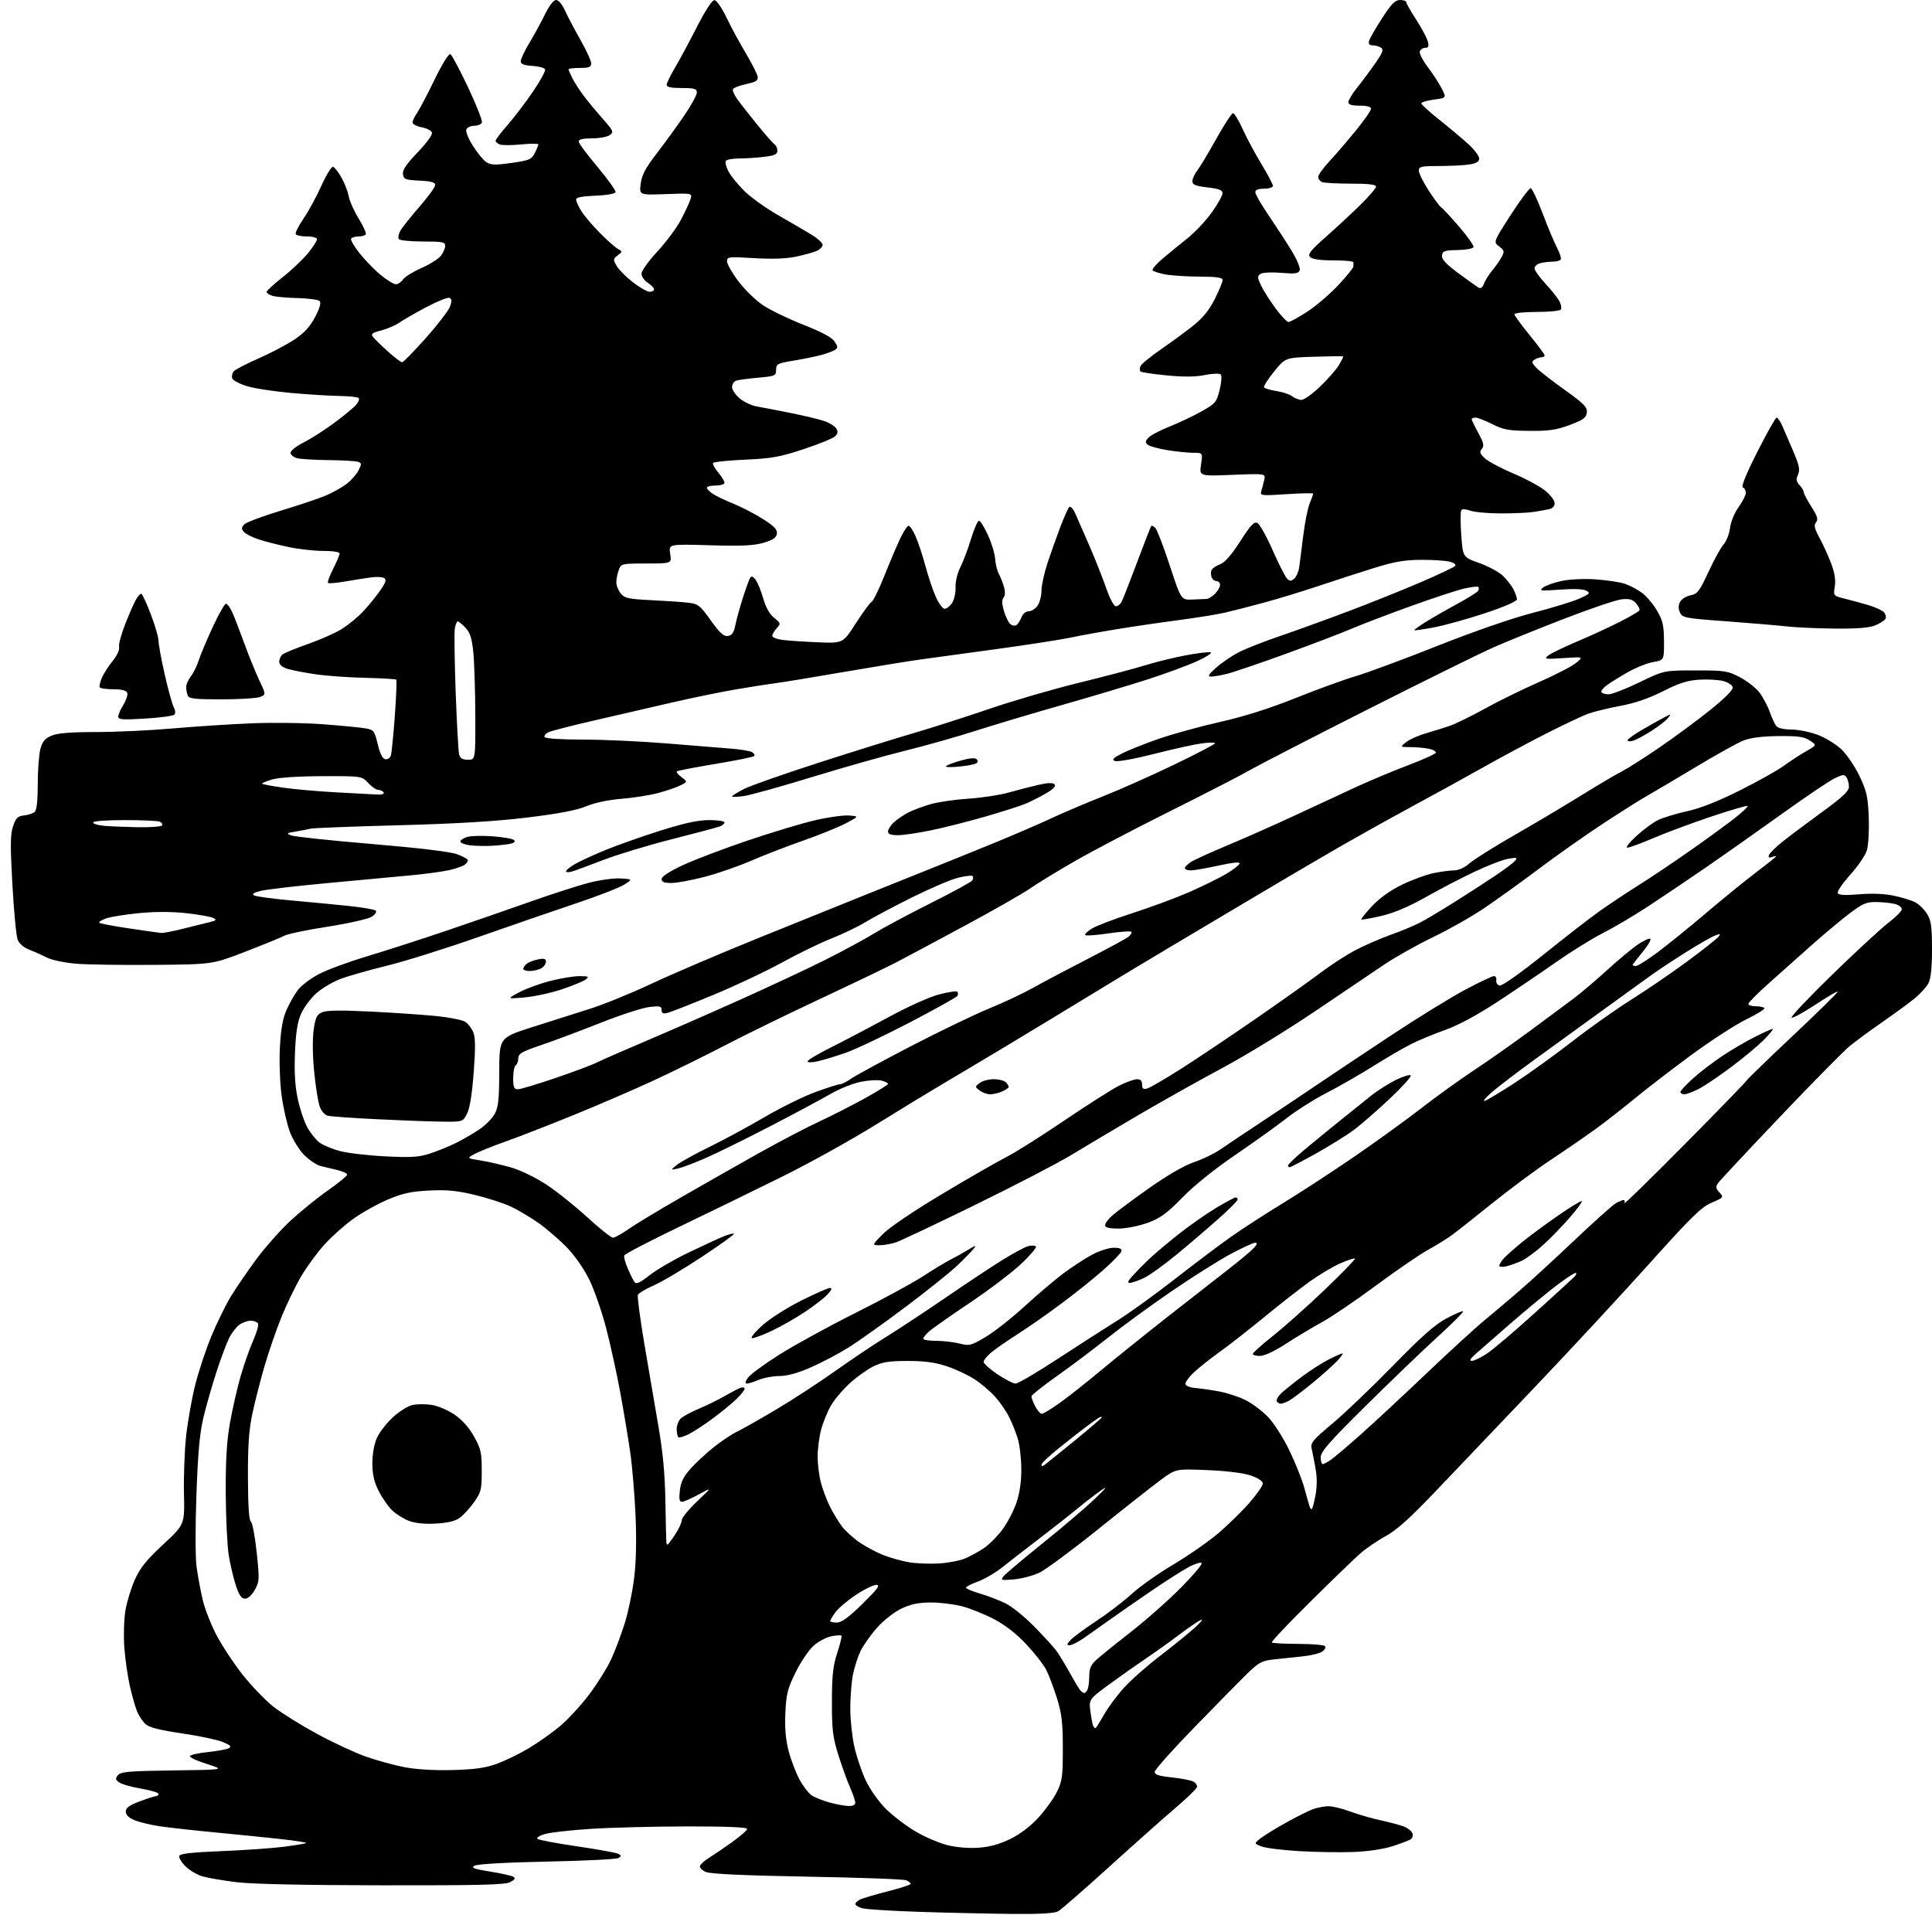 <?xml version="1.0" encoding="UTF-8" standalone="no"?>
<svg 
  version="1.1" 
  xmlns="http://www.w3.org/2000/svg" 
  xmlns:xlink="http://www.w3.org/1999/xlink" 
  xmlns:svg="http://www.w3.org/2000/svg"
  xmlns:rdf="http://www.w3.org/1999/02/22-rdf-syntax-ns#"
  xmlns:cc="http://creativecommons.org/ns#"
  xmlns:dc="http://purl.org/dc/elements/1.1/"
  viewBox="0 0 768 768"
  width="768"
  height="768"
>
<style>svg {background-color: white; }</style>"
<path stroke="none" fill="black" fill-rule="evenodd" d="M402.00,760.81C392.93,760.72 376.50,760.35 365.50,759.99C354.50,759.63 344.26,758.99 342.75,758.56C341.24,758.13 340.00,757.40 340.00,756.93C340.00,756.46 340.79,755.66 341.75,755.15C342.71,754.65 347.66,753.18 352.75,751.88C357.84,750.59 362.00,749.23 362.00,748.87C362.00,748.51 361.21,747.86 360.25,747.44C359.29,747.01 341.62,746.36 321.00,746.00C296.06,745.55 282.55,744.94 280.67,744.16C279.11,743.52 278.02,742.43 278.24,741.74C278.46,741.06 280.09,739.60 281.87,738.50C283.64,737.40 287.77,734.59 291.05,732.25C294.32,729.92 297.00,727.55 297.00,727.00C297.00,726.36 288.47,726.01 273.25,726.03C260.19,726.04 242.97,726.48 235.00,726.99C227.03,727.50 218.76,728.43 216.63,729.04C214.50,729.66 213.15,730.52 213.63,730.97C214.11,731.41 221.24,732.76 229.47,733.96C237.70,735.16 245.07,736.50 245.85,736.94C247.04,737.60 247.05,737.86 245.88,738.59C245.12,739.07 232.35,739.71 217.50,740.01C201.27,740.34 189.76,740.99 188.65,741.63C187.14,742.50 188.26,742.93 194.65,743.95C198.97,744.64 203.13,745.56 203.91,745.98C205.01,746.59 204.79,747.06 202.91,748.13C200.96,749.24 191.33,749.49 152.00,749.44C121.08,749.40 100.06,748.95 94.00,748.20C88.78,747.55 82.74,746.52 80.58,745.91C78.42,745.31 75.35,743.50 73.75,741.90C72.15,740.30 71.02,738.43 71.25,737.75C71.54,736.86 76.35,736.31 88.08,735.85C97.11,735.49 108.28,734.70 112.91,734.11C117.53,733.51 121.49,732.84 121.71,732.63C121.92,732.41 117.69,731.74 112.30,731.13C106.91,730.53 95.08,729.33 86.00,728.46C76.92,727.60 66.63,726.45 63.12,725.91C59.62,725.37 55.23,724.29 53.37,723.51C51.15,722.58 50.00,721.43 50.00,720.12C50.00,718.64 51.38,717.63 55.54,716.07C58.58,714.93 61.51,714.00 62.04,714.00C62.57,714.00 63.00,713.59 63.00,713.09C63.00,712.59 59.89,711.66 56.09,711.01C52.29,710.37 48.37,709.26 47.38,708.53C45.86,707.42 45.78,706.97 46.89,705.63C48.01,704.29 51.44,704.00 68.86,703.77C89.50,703.50 89.50,703.50 82.22,701.21C78.21,699.95 75.18,698.52 75.48,698.04C75.78,697.55 79.05,696.84 82.76,696.46C86.47,696.07 90.17,695.39 91.00,694.94C92.14,694.32 91.57,693.73 88.62,692.49C86.48,691.60 79.15,690.05 72.33,689.05C63.57,687.77 59.32,686.70 57.88,685.39C56.75,684.37 55.25,682.14 54.53,680.42C53.82,678.71 52.51,674.14 51.63,670.27C50.75,666.40 49.76,659.47 49.42,654.87C49.08,650.27 49.28,643.69 49.85,640.25C50.42,636.81 52.12,631.26 53.62,627.92C55.74,623.20 58.24,620.08 64.88,613.94C73.41,606.02 73.41,606.02 73.13,593.72C72.98,586.95 73.36,576.70 73.98,570.95C74.60,565.20 76.22,556.04 77.58,550.60C78.94,545.15 81.86,536.38 84.05,531.10C86.25,525.82 89.69,518.80 91.68,515.50C93.68,512.20 98.21,505.56 101.75,500.75C105.30,495.94 111.42,489.02 115.35,485.36C119.28,481.71 125.99,476.27 130.25,473.28C134.51,470.28 138.00,467.44 138.00,466.96C138.00,466.47 136.31,465.65 134.25,465.14C132.19,464.62 129.18,463.90 127.57,463.54C125.95,463.17 122.99,461.21 120.97,459.19C118.93,457.13 116.37,452.99 115.20,449.85C114.05,446.74 112.57,440.21 111.92,435.35C111.27,430.48 110.97,421.96 111.26,416.41C111.63,409.13 112.37,404.96 113.91,401.46C115.09,398.79 117.13,395.21 118.44,393.49C119.74,391.78 123.44,388.98 126.66,387.27C129.87,385.57 138.57,382.35 146.00,380.12C153.43,377.89 167.38,373.39 177.00,370.13C186.62,366.87 201.66,361.67 210.41,358.57C219.16,355.47 229.83,352.02 234.12,350.91C238.41,349.80 244.08,349.03 246.71,349.19C251.50,349.50 251.50,349.50 248.16,351.64C246.33,352.82 237.78,356.15 229.16,359.04C220.55,361.93 202.93,368.01 190.00,372.54C177.07,377.08 160.78,382.18 153.79,383.89C146.79,385.60 138.52,387.95 135.41,389.12C132.29,390.29 127.93,392.87 125.71,394.87C123.49,396.87 120.79,400.51 119.70,402.96C118.25,406.22 117.59,410.40 117.26,418.46C116.94,426.20 117.27,431.68 118.36,436.81C119.22,440.83 120.95,445.97 122.21,448.22C123.47,450.48 125.64,453.17 127.03,454.19C128.43,455.22 132.03,456.73 135.03,457.54C138.04,458.36 146.15,459.31 153.05,459.66C163.59,460.19 166.48,460.00 171.05,458.51C174.05,457.53 178.75,455.60 181.50,454.23C184.25,452.85 188.41,450.42 190.75,448.82C193.09,447.22 195.77,444.46 196.71,442.70C198.09,440.14 198.44,436.79 198.46,426.00C198.50,412.50 198.50,412.50 211.50,408.32C218.65,406.02 228.97,402.75 234.43,401.04C239.88,399.33 250.94,394.83 258.99,391.04C267.05,387.24 286.43,378.97 302.07,372.64C317.71,366.31 337.93,358.16 347.00,354.51C356.07,350.86 367.55,346.26 372.50,344.29C377.45,342.31 387.80,338.12 395.50,334.96C403.20,331.81 413.32,327.44 418.00,325.25C422.68,323.06 431.90,319.14 438.50,316.53C445.10,313.93 457.81,308.27 466.75,303.96C475.69,299.65 483.00,295.83 483.00,295.47C483.00,295.11 480.64,295.12 477.75,295.50C474.86,295.88 466.31,297.77 458.74,299.70C451.18,301.63 444.20,302.90 443.24,302.52C441.86,301.97 442.44,301.35 446.04,299.50C448.54,298.22 455.06,295.62 460.54,293.72C466.02,291.82 477.02,288.78 485.00,286.98C494.61,284.81 504.73,281.61 515.00,277.49C523.52,274.07 534.33,270.14 539.00,268.76C543.67,267.37 558.30,261.95 571.50,256.71C585.81,251.03 601.05,245.75 609.24,243.64C616.79,241.70 625.12,239.15 627.74,237.99C631.97,236.11 632.29,235.76 630.61,234.81C629.42,234.14 625.55,233.98 620.11,234.39C612.42,234.96 611.70,234.87 613.38,233.56C614.42,232.75 617.79,231.56 620.88,230.92C624.15,230.24 629.85,229.99 634.50,230.32C638.90,230.64 644.08,231.43 646.00,232.09C647.92,232.74 650.95,234.35 652.73,235.67C654.50,236.99 657.18,240.16 658.69,242.73C660.99,246.66 661.42,248.57 661.46,254.90C661.50,262.42 661.50,262.42 657.20,263.17C654.83,263.58 650.33,265.37 647.20,267.14C644.06,268.92 640.28,271.26 638.79,272.35C637.30,273.43 636.31,274.70 636.60,275.16C636.88,275.62 638.18,276.00 639.47,276.00C640.76,276.00 646.25,273.86 651.65,271.25C661.48,266.50 661.48,266.50 673.99,266.50C685.69,266.50 686.84,266.68 691.69,269.24C694.54,270.74 698.02,273.47 699.42,275.30C700.82,277.14 702.65,280.59 703.49,282.98C704.34,285.37 705.53,287.93 706.14,288.66C706.78,289.44 709.27,290.00 712.08,290.00C714.75,290.00 719.44,290.94 722.52,292.09C725.59,293.24 729.87,295.86 732.02,297.90C734.17,299.95 737.41,304.74 739.21,308.56C742.06,314.57 742.55,316.76 742.85,324.94C743.05,330.12 742.72,336.00 742.12,338.00C741.52,339.99 738.52,344.40 735.45,347.80C732.35,351.22 730.17,354.46 730.55,355.08C731.02,355.84 733.70,355.97 739.00,355.50C743.90,355.07 748.94,355.26 752.64,356.02C755.86,356.68 759.76,357.87 761.29,358.66C762.83,359.45 764.97,361.54 766.04,363.30C767.66,365.95 767.99,368.35 768.00,377.30C768.00,384.74 767.55,388.96 766.56,390.88C765.77,392.40 763.19,395.22 760.81,397.13C758.44,399.03 752.67,403.24 748.00,406.48C743.33,409.71 737.55,413.97 735.17,415.93C732.79,417.89 720.41,430.46 707.67,443.85C694.93,457.25 683.88,469.07 683.11,470.12C681.91,471.79 681.96,472.30 683.51,474.01C685.26,475.94 685.18,476.04 680.40,478.09C676.27,479.87 672.37,483.68 655.61,502.35C644.68,514.53 623.98,536.85 609.61,551.94C595.25,567.03 577.46,585.71 570.07,593.44C560.37,603.61 555.03,608.37 550.80,610.65C547.59,612.39 543.06,615.48 540.73,617.53C538.40,619.57 529.42,628.25 520.77,636.81C512.11,645.37 505.28,652.61 505.57,652.90C505.86,653.20 510.54,653.45 515.97,653.47C521.39,653.49 526.20,653.87 526.66,654.33C527.12,654.79 526.68,655.76 525.68,656.49C524.68,657.22 521.08,658.10 517.68,658.45C514.28,658.80 509.15,659.34 506.27,659.66C501.76,660.15 500.38,660.87 496.25,664.86C493.61,667.41 484.15,677.00 475.23,686.18C466.30,695.35 459.00,703.52 459.00,704.35C459.00,705.46 460.74,706.02 465.75,706.54C469.46,706.93 473.31,707.67 474.31,708.19C475.31,708.71 475.98,709.71 475.81,710.40C475.64,711.10 471.59,715.01 466.81,719.08C462.02,723.16 450.17,733.70 440.47,742.50C430.76,751.30 421.85,759.06 420.66,759.74C419.15,760.60 413.53,760.92 402.00,760.81zM538.00,736.20C532.77,736.39 523.10,736.24 516.50,735.86C509.90,735.47 503.15,734.64 501.50,734.00C498.50,732.84 498.50,732.84 501.00,730.83C502.38,729.73 506.99,726.88 511.25,724.51C515.51,722.14 520.41,719.70 522.15,719.10C523.88,718.49 526.59,718.00 528.17,718.00C529.76,718.00 533.63,718.95 536.77,720.12C539.92,721.29 545.42,722.87 549.00,723.64C552.58,724.41 556.71,725.53 558.18,726.11C559.65,726.70 561.13,727.89 561.46,728.76C561.80,729.63 561.49,730.71 560.78,731.15C560.08,731.60 556.80,732.84 553.50,733.91C549.88,735.07 543.73,735.98 538.00,736.20zM389.00,734.49C393.52,734.17 397.38,733.10 401.67,730.99C405.53,729.09 409.71,725.91 412.81,722.51C415.55,719.52 418.85,714.92 420.14,712.29C422.24,708.03 422.50,706.13 422.49,695.00C422.48,684.72 422.06,681.17 420.14,675.01C418.85,670.89 416.94,665.85 415.90,663.79C414.85,661.74 411.30,657.18 408.00,653.66C404.10,649.49 399.61,645.99 395.16,643.65C391.40,641.68 385.68,639.37 382.45,638.53C379.22,637.69 373.64,637.00 370.04,637.01C365.30,637.02 362.12,637.66 358.48,639.36C355.60,640.70 351.48,643.90 348.81,646.87C346.25,649.71 343.23,653.96 342.09,656.30C340.96,658.65 339.57,662.98 339.01,665.92C338.46,668.86 338.00,674.84 338.00,679.19C338.00,683.54 338.72,690.34 339.61,694.30C340.49,698.26 342.54,704.32 344.16,707.76C345.80,711.23 349.31,716.21 352.06,718.97C354.79,721.69 360.05,725.72 363.76,727.93C367.47,730.13 373.20,732.61 376.50,733.45C380.20,734.38 384.99,734.78 389.00,734.49zM337.25,717.91C338.96,717.97 340.00,717.48 340.00,716.63C340.00,715.87 339.07,713.15 337.93,710.59C336.80,708.02 334.70,702.22 333.28,697.71C331.05,690.62 330.69,687.72 330.70,676.50C330.71,666.03 331.12,662.25 332.82,657.04C333.97,653.49 334.73,650.40 334.51,650.17C334.28,649.95 332.49,650.06 330.53,650.43C328.56,650.80 325.39,652.47 323.48,654.15C321.57,655.82 318.35,660.57 316.31,664.69C313.10,671.19 312.55,673.32 312.20,680.84C311.92,686.88 312.31,691.47 313.48,696.00C314.41,699.58 316.36,704.69 317.81,707.38C319.27,710.06 321.46,712.91 322.70,713.72C323.93,714.53 327.09,715.78 329.72,716.51C332.35,717.23 335.74,717.86 337.25,717.91zM180.00,703.62C188.62,703.39 192.98,702.77 197.41,701.17C200.66,700.00 206.30,697.27 209.94,695.10C213.58,692.94 219.16,689.03 222.33,686.42C225.50,683.81 230.84,678.04 234.20,673.59C237.55,669.14 241.56,662.69 243.10,659.26C244.64,655.83 247.01,649.53 248.35,645.26C249.70,640.99 251.36,633.02 252.05,627.55C252.87,621.00 253.07,612.46 252.64,602.55C252.28,594.27 251.34,582.93 250.53,577.35C249.73,571.76 247.93,560.96 246.53,553.35C245.12,545.73 242.62,534.33 240.97,528.00C239.31,521.67 236.41,513.23 234.52,509.23C232.52,505.00 228.87,499.63 225.79,496.36C222.88,493.28 217.74,488.79 214.38,486.38C211.01,483.97 205.83,480.90 202.87,479.54C199.92,478.19 193.45,476.12 188.50,474.94C181.53,473.28 177.47,472.90 170.50,473.26C163.35,473.63 159.99,474.37 154.15,476.85C150.10,478.57 143.99,481.98 140.55,484.43C137.12,486.87 131.99,491.42 129.15,494.53C126.31,497.64 122.10,503.35 119.80,507.22C117.50,511.09 113.91,518.51 111.82,523.71C109.72,528.91 106.69,537.74 105.07,543.33C103.45,548.92 101.31,557.33 100.31,562.00C98.95,568.38 98.51,574.70 98.56,587.32C98.59,598.37 98.99,604.38 99.71,604.82C100.31,605.19 101.35,610.67 102.03,617.00C103.18,627.84 103.14,628.70 101.29,632.00C100.11,634.10 98.56,635.50 97.41,635.50C96.00,635.50 95.05,634.16 93.78,630.32C92.83,627.46 91.56,622.06 90.94,618.32C90.33,614.57 89.78,603.40 89.74,593.50C89.68,580.32 90.13,572.82 91.44,565.50C92.42,560.00 94.32,551.67 95.67,547.00C97.02,542.33 99.27,535.95 100.67,532.82C102.06,529.70 102.91,526.66 102.54,526.07C102.18,525.48 100.88,525.00 99.66,525.00C98.44,525.00 96.44,525.70 95.21,526.57C93.98,527.43 92.14,529.79 91.12,531.82C90.11,533.84 87.87,539.77 86.16,545.00C84.45,550.23 82.12,558.33 80.98,563.00C79.40,569.48 78.71,576.86 78.09,594.00C77.61,606.87 77.64,619.26 78.15,622.95C78.65,626.49 79.72,632.29 80.54,635.82C81.36,639.36 83.82,645.69 86.00,649.88C88.19,654.08 92.89,661.21 96.46,665.73C100.03,670.24 105.54,675.96 108.70,678.45C111.87,680.93 119.63,685.77 125.96,689.21C132.28,692.64 141.04,696.72 145.42,698.27C149.79,699.81 156.78,701.72 160.94,702.51C165.61,703.39 172.90,703.82 180.00,703.62zM435.46,687.00C435.65,687.00 437.16,684.61 438.81,681.69C440.46,678.76 444.11,673.85 446.93,670.77C449.74,667.69 456.20,662.00 461.27,658.13C466.35,654.25 472.52,649.24 475.00,647.00C477.48,644.75 478.50,643.39 477.27,643.98C476.05,644.56 472.09,647.28 468.49,650.01C464.88,652.74 459.13,656.85 455.71,659.14C452.30,661.43 445.75,666.05 441.16,669.40C432.83,675.50 432.83,675.50 433.47,680.44C433.83,683.16 434.34,685.75 434.62,686.19C434.89,686.64 435.27,687.00 435.46,687.00zM431.02,673.00C431.44,673.00 432.06,672.29 432.39,671.42C432.73,670.55 433.00,668.16 433.00,666.11C433.00,663.31 433.69,661.74 435.75,659.85C437.26,658.47 443.45,653.47 449.50,648.75C455.55,644.03 464.53,636.09 469.45,631.11C474.37,626.14 478.07,621.74 477.68,621.34C477.28,620.95 475.05,621.61 472.73,622.82C470.40,624.03 463.55,628.39 457.50,632.52C451.45,636.65 443.85,641.93 440.60,644.26C437.36,646.59 432.91,649.74 430.70,651.25C428.50,652.76 426.02,654.00 425.19,654.00C423.96,654.00 424.02,653.63 425.52,651.97C426.53,650.86 431.12,647.47 435.73,644.43C440.34,641.40 446.70,636.53 449.87,633.62C453.04,630.70 460.50,625.43 466.44,621.91C472.39,618.38 480.46,612.77 484.37,609.43C488.29,606.09 493.86,600.63 496.75,597.29C499.64,593.96 502.00,590.54 502.00,589.71C502.00,588.79 500.12,587.54 497.25,586.55C494.33,585.54 487.67,584.71 479.95,584.39C467.39,583.87 467.39,583.87 461.45,588.26C458.18,590.67 447.03,599.45 436.69,607.76C426.34,616.08 415.79,623.89 413.24,625.13C410.69,626.36 406.11,627.57 403.06,627.83C397.84,628.26 397.60,628.18 398.99,626.51C399.80,625.54 406.81,619.64 414.56,613.40C422.32,607.16 431.55,599.30 435.08,595.92C439.90,591.32 440.50,590.48 437.50,592.58C435.30,594.12 431.25,597.25 428.50,599.53C425.75,601.81 419.00,607.12 413.50,611.33C408.00,615.54 401.25,620.78 398.50,622.97C395.75,625.16 391.36,627.73 388.75,628.68C386.14,629.62 384.00,630.72 384.00,631.13C384.00,631.53 386.57,632.60 389.71,633.52C392.85,634.43 397.46,636.22 399.96,637.49C402.46,638.76 407.51,642.88 411.20,646.65C414.88,650.42 418.74,654.62 419.77,656.00C420.81,657.38 423.15,661.20 424.98,664.50C426.82,667.80 428.75,671.06 429.28,671.75C429.81,672.44 430.59,673.00 431.02,673.00zM332.63,645.00C334.55,645.00 337.30,642.99 342.88,637.52C348.94,631.56 350.06,630.03 348.36,630.02C347.19,630.01 343.48,631.83 340.13,634.07C336.78,636.31 333.13,639.42 332.02,640.98C330.91,642.53 330.00,644.08 330.00,644.40C330.00,644.73 331.18,645.00 332.63,645.00zM373.12,621.51C376.75,621.30 381.48,620.41 383.62,619.52C385.75,618.63 389.20,616.73 391.28,615.30C393.36,613.86 396.63,610.54 398.56,607.92C400.48,605.30 402.94,600.58 404.03,597.42C405.32,593.66 406.00,589.07 405.99,584.09C405.98,579.92 405.35,574.42 404.58,571.88C403.81,569.34 402.22,565.38 401.04,563.09C399.87,560.79 397.33,557.16 395.40,555.03C393.47,552.89 389.78,549.79 387.20,548.15C384.61,546.50 379.70,544.22 376.28,543.08C371.78,541.57 367.52,541.00 360.85,541.00C353.56,541.00 350.73,541.43 347.34,543.08C344.97,544.22 340.77,547.20 337.99,549.70C335.22,552.19 331.80,556.20 330.39,558.60C328.98,561.01 327.20,565.34 326.43,568.24C325.65,571.13 325.02,575.98 325.02,579.00C325.02,582.02 325.62,586.75 326.36,589.50C327.09,592.25 328.72,596.52 329.96,599.00C331.21,601.48 333.32,604.95 334.64,606.72C335.97,608.50 339.14,611.38 341.69,613.13C344.23,614.88 348.60,617.19 351.41,618.27C354.21,619.35 358.75,620.60 361.50,621.05C364.25,621.51 369.48,621.71 373.12,621.51zM265.37,614.00C265.57,614.00 266.92,612.21 268.37,610.02C269.82,607.83 271.00,605.27 271.00,604.33C271.00,603.39 273.73,600.02 277.07,596.86C283.14,591.10 283.14,591.10 277.82,594.03C274.89,595.64 271.88,596.97 271.12,596.98C270.07,597.00 269.86,595.91 270.25,592.51C270.63,589.13 271.70,586.96 274.57,583.76C276.67,581.42 280.89,577.53 283.94,575.11C287.00,572.70 291.07,569.99 293.00,569.10C294.93,568.20 301.90,564.25 308.50,560.32C315.10,556.40 325.68,549.51 332.00,545.01C338.32,540.51 347.55,534.33 352.50,531.28C357.45,528.22 368.13,521.17 376.23,515.61C384.34,510.05 394.46,503.34 398.72,500.71C402.99,498.07 407.52,495.66 408.79,495.34C410.06,495.02 411.41,495.08 411.80,495.47C412.18,495.86 409.57,498.95 406.00,502.34C402.43,505.73 393.20,512.73 385.50,517.90C377.80,523.06 370.49,528.20 369.25,529.32C368.01,530.44 367.00,531.72 367.00,532.17C367.00,532.63 369.28,533.00 372.06,533.00C374.84,533.00 379.03,533.48 381.37,534.07C385.38,535.08 385.97,534.93 391.88,531.41C395.32,529.36 402.27,523.89 407.32,519.26C412.37,514.63 419.31,508.74 422.75,506.17C426.18,503.60 431.31,500.26 434.14,498.75C436.96,497.24 440.82,496.00 442.71,496.00C445.07,496.00 446.05,496.42 445.82,497.33C445.65,498.07 442.57,501.28 439.00,504.47C435.43,507.67 427.92,513.71 422.32,517.89C416.72,522.08 408.73,527.67 404.57,530.31C400.41,532.96 395.65,536.26 394.00,537.65C392.35,539.04 391.00,540.72 391.00,541.38C391.00,542.04 393.48,544.25 396.51,546.29C399.54,548.33 402.79,550.00 403.73,550.00C404.67,550.00 412.20,545.57 420.47,540.16C428.74,534.75 439.32,527.95 443.99,525.05C448.66,522.16 458.91,514.77 466.77,508.64C474.63,502.51 484.74,494.90 489.23,491.72C493.72,488.54 503.05,482.51 509.95,478.30C516.85,474.10 529.70,465.72 538.50,459.68C547.30,453.63 559.23,445.01 565.00,440.52C570.77,436.02 580.24,429.21 586.03,425.37C591.83,421.54 601.95,414.41 608.53,409.54C615.11,404.67 622.75,399.01 625.50,396.96C628.25,394.90 634.14,389.91 638.60,385.85C643.05,381.80 648.54,377.20 650.80,375.64C653.05,374.08 655.38,372.96 655.96,373.15C656.55,373.35 655.22,375.69 653.01,378.36C650.81,381.03 649.00,383.39 649.00,383.61C649.00,383.82 649.60,384.00 650.32,384.00C651.05,384.00 654.97,381.51 659.03,378.48C663.09,375.44 671.84,368.35 678.46,362.72C685.08,357.10 693.99,349.86 698.25,346.64C702.51,343.42 706.00,340.62 706.00,340.43C706.00,340.23 705.26,340.35 704.36,340.69C703.24,341.12 702.87,340.88 703.19,339.91C703.45,339.13 705.92,336.70 708.69,334.50C711.46,332.30 718.51,327.01 724.36,322.75C732.48,316.84 735.00,314.47 734.98,312.75C734.98,311.51 734.55,309.84 734.04,309.04C733.24,307.77 732.61,307.82 729.32,309.38C727.24,310.38 717.87,316.69 708.52,323.40C699.16,330.12 685.65,339.64 678.51,344.56C671.36,349.47 660.82,356.57 655.09,360.33C649.35,364.08 641.25,368.87 637.08,370.97C632.91,373.07 624.55,378.27 618.50,382.51C612.45,386.76 601.88,393.91 595.00,398.41C587.06,403.60 579.58,407.61 574.50,409.41C570.10,410.96 563.98,413.50 560.90,415.06C557.82,416.61 551.07,420.54 545.90,423.80C540.73,427.05 532.45,431.80 527.49,434.36C522.53,436.91 515.33,441.46 511.49,444.47C507.65,447.47 498.43,454.07 491.00,459.14C482.75,464.76 474.58,471.34 470.00,476.05C463.98,482.23 461.31,484.20 456.50,485.99C453.20,487.23 448.07,488.29 445.10,488.37C441.73,488.45 439.55,488.05 439.29,487.31C439.06,486.66 440.29,484.86 442.01,483.31C443.74,481.77 450.40,476.80 456.82,472.28C464.12,467.14 470.82,463.27 474.69,461.96C478.10,460.82 482.82,458.53 485.19,456.88C487.56,455.23 495.35,450.01 502.50,445.29C509.65,440.56 519.77,433.78 525.00,430.23C530.23,426.68 543.05,418.14 553.50,411.24C563.95,404.34 577.04,396.29 582.59,393.35C588.13,390.41 593.22,388.00 593.88,388.00C594.54,388.00 594.96,388.77 594.79,389.71C594.63,390.67 595.23,391.58 596.15,391.77C597.10,391.96 604.35,386.86 613.30,379.68C621.82,372.84 631.86,365.05 635.61,362.37C639.36,359.69 646.37,355.02 651.19,352.00C656.01,348.98 665.48,342.62 672.23,337.88C678.98,333.14 686.90,327.36 689.83,325.04C692.76,322.72 694.96,320.62 694.71,320.37C694.46,320.13 688.04,322.00 680.43,324.54C672.83,327.08 662.48,330.92 657.43,333.08C652.39,335.24 647.64,336.98 646.88,336.96C646.12,336.94 647.71,334.88 650.42,332.39C653.13,329.90 656.95,327.06 658.92,326.07C660.89,325.08 666.10,323.48 670.50,322.51C675.82,321.35 682.86,318.58 691.50,314.26C698.65,310.69 706.56,306.26 709.09,304.42C711.61,302.58 715.60,299.98 717.96,298.64C722.24,296.20 722.24,296.20 719.40,294.35C717.09,292.85 714.73,292.52 706.86,292.61C700.35,292.68 695.79,293.27 692.98,294.39C690.68,295.31 682.20,300.03 674.15,304.87C666.09,309.71 657.25,314.94 654.50,316.50C651.75,318.05 643.88,323.03 637.00,327.55C630.12,332.07 618.69,340.14 611.59,345.47C604.49,350.80 594.67,357.86 589.77,361.15C584.88,364.45 575.84,369.56 569.68,372.52C563.53,375.48 554.90,380.32 550.50,383.27C546.10,386.22 533.50,394.72 522.50,402.16C511.50,409.59 495.07,419.64 486.00,424.49C476.93,429.34 461.85,437.80 452.50,443.28C443.15,448.76 431.23,455.86 426.00,459.04C420.77,462.23 403.68,471.12 388.00,478.79C372.32,486.47 357.97,493.25 356.10,493.87C354.23,494.49 351.33,495.00 349.64,495.00C346.58,495.00 346.58,495.00 350.93,490.57C353.45,488.00 363.27,481.35 374.39,474.70C384.90,468.40 396.35,461.82 399.83,460.07C403.31,458.32 413.66,451.81 422.83,445.59C432.00,439.37 441.85,433.10 444.72,431.64C447.59,430.19 450.85,429.00 451.97,429.00C453.37,429.00 454.00,429.66 454.00,431.12C454.00,432.74 454.47,433.11 455.99,432.71C457.08,432.43 463.17,428.89 469.51,424.85C475.86,420.81 489.25,411.83 499.28,404.90C509.30,397.97 520.88,389.76 525.00,386.64C529.12,383.53 535.42,379.46 539.00,377.60C542.58,375.74 548.76,373.05 552.74,371.63C556.73,370.21 561.84,368.10 564.11,366.94C566.38,365.79 572.57,362.11 577.87,358.78C583.17,355.45 590.55,350.68 594.28,348.18C598.01,345.68 601.61,342.97 602.28,342.16C603.33,340.89 602.95,340.78 599.50,341.39C597.30,341.77 591.23,344.12 586.00,346.60C580.77,349.08 572.02,353.64 566.54,356.74C559.89,360.48 554.06,362.94 549.05,364.11C544.91,365.07 541.36,365.69 541.16,365.49C540.96,365.29 542.89,362.89 545.45,360.16C548.41,356.99 552.70,353.92 557.30,351.69C561.26,349.76 566.88,347.69 569.80,347.09C572.71,346.49 576.41,346.00 578.01,346.00C579.79,346.00 582.22,344.88 584.22,343.15C586.02,341.57 594.02,336.55 602.00,331.98C609.98,327.41 621.90,320.32 628.49,316.23C635.08,312.14 642.28,307.89 644.49,306.77C646.70,305.66 653.45,301.37 659.50,297.24C665.55,293.11 674.69,286.37 679.80,282.26C685.64,277.58 688.99,274.21 688.80,273.21C688.63,272.34 686.92,271.22 685.00,270.72C683.07,270.22 678.77,269.98 675.44,270.19C670.78,270.48 667.45,271.55 661.10,274.77C655.59,277.56 649.97,279.50 644.31,280.56C639.63,281.44 633.94,282.81 631.65,283.60C629.37,284.39 621.65,288.03 614.50,291.67C607.35,295.32 596.33,301.23 590.00,304.80C583.67,308.38 570.62,315.56 561.00,320.76C551.38,325.97 536.52,334.28 528.00,339.25C519.48,344.21 505.52,352.43 497.00,357.51C488.48,362.59 474.30,371.02 465.50,376.24C456.70,381.46 442.30,390.14 433.50,395.52C424.70,400.91 409.85,409.90 400.50,415.52C391.15,421.14 379.68,427.98 375.00,430.72C370.32,433.47 358.40,440.73 348.50,446.87C338.60,453.01 321.95,462.27 311.50,467.45C301.05,472.64 282.60,481.63 270.50,487.44C258.40,493.24 248.34,498.49 248.14,499.08C247.94,499.68 248.59,502.05 249.58,504.34C250.57,506.63 251.78,509.04 252.28,509.71C252.93,510.59 254.51,509.85 258.15,506.98C260.89,504.81 267.71,500.82 273.31,498.11C278.92,495.41 285.26,492.47 287.40,491.58C289.55,490.70 291.51,490.18 291.76,490.43C292.01,490.68 286.21,494.86 278.86,499.72C271.51,504.57 262.93,509.66 259.78,511.02C256.63,512.39 253.84,514.06 253.57,514.74C253.29,515.42 254.42,523.97 256.06,533.74C257.71,543.51 260.22,558.25 261.65,566.50C263.53,577.34 264.33,585.79 264.51,597.00C264.65,605.52 264.82,612.84 264.89,613.25C264.95,613.66 265.17,614.00 265.37,614.00zM173.34,605.64C168.94,605.90 165.12,605.52 162.64,604.60C160.51,603.81 157.47,601.91 155.88,600.39C154.29,598.86 151.86,595.36 150.49,592.61C148.65,588.91 148.01,586.03 148.02,581.55C148.04,577.86 148.76,573.94 149.87,571.50C150.88,569.30 153.73,565.64 156.21,563.36C158.69,561.08 162.17,558.90 163.95,558.51C165.73,558.12 169.16,558.10 171.56,558.46C173.97,558.82 178.06,560.55 180.64,562.31C183.67,564.37 186.42,567.45 188.42,571.00C191.16,575.89 191.50,577.40 191.50,584.66C191.50,592.13 191.24,593.19 188.50,597.07C186.85,599.40 184.30,602.20 182.84,603.28C180.99,604.66 178.12,605.37 173.34,605.64zM521.52,599.82C521.77,599.56 522.42,597.05 522.95,594.25C523.57,590.98 523.57,587.23 522.96,583.83C522.43,580.90 521.74,577.32 521.41,575.89C520.88,573.56 521.79,572.47 529.65,565.89C534.51,561.82 545.33,551.49 553.70,542.91C565.08,531.26 570.45,526.50 575.03,524.07C578.39,522.27 581.35,521.02 581.61,521.28C581.87,521.54 577.23,526.18 571.29,531.59C565.36,537.00 552.51,549.33 542.75,559.00C528.41,573.19 525.00,577.08 525.00,579.28C525.00,580.78 525.35,582.00 525.78,582.00C526.21,582.00 527.67,581.24 529.03,580.31C530.39,579.37 535.77,574.81 541.00,570.16C546.23,565.52 557.92,554.64 567.00,546.00C576.08,537.35 586.42,527.87 590.00,524.93C593.58,521.98 599.88,516.66 604.00,513.10C608.12,509.54 617.95,500.52 625.83,493.06C633.71,485.60 641.14,478.95 642.33,478.29C643.52,477.62 644.89,477.05 645.36,477.04C645.83,477.02 645.99,477.58 645.72,478.30C645.44,479.01 656.08,468.63 669.36,455.22C682.64,441.82 693.80,430.32 694.17,429.67C694.54,429.03 702.96,420.87 712.88,411.54C722.80,402.21 730.73,394.40 730.52,394.18C730.30,393.97 726.24,396.35 721.48,399.48C716.73,402.61 712.54,404.87 712.17,404.50C711.80,404.12 719.15,396.38 728.50,387.28C737.85,378.19 747.86,368.95 750.75,366.75C753.64,364.56 756.00,362.15 756.00,361.40C756.00,360.65 754.76,359.72 753.25,359.34C751.74,358.96 748.44,358.61 745.92,358.57C742.00,358.51 740.50,359.14 735.42,362.95C732.17,365.40 725.23,371.20 720.00,375.84C714.77,380.49 707.01,387.40 702.75,391.21C698.49,395.02 695.00,398.56 695.00,399.07C695.00,399.58 696.27,400.00 697.83,400.00C699.39,400.00 700.98,400.31 701.36,400.69C701.74,401.07 698.55,403.08 694.28,405.16C690.00,407.23 680.03,413.69 672.13,419.52C664.22,425.34 654.10,433.13 649.63,436.83C645.16,440.53 638.35,445.84 634.50,448.64C630.65,451.43 622.55,457.01 616.50,461.04C610.45,465.07 599.88,472.90 593.00,478.46C586.12,484.01 578.92,489.69 577.00,491.08C575.08,492.48 570.80,495.11 567.50,496.93C564.20,498.76 554.95,505.11 546.94,511.04C538.94,516.97 529.26,523.53 525.44,525.62C521.62,527.71 515.18,531.57 511.12,534.21C506.66,537.11 502.61,539.00 500.87,539.00C499.29,539.00 498.00,538.64 498.00,538.20C498.00,537.76 501.71,534.45 506.25,530.84C510.79,527.23 520.03,518.98 526.78,512.51C533.54,506.03 538.87,500.54 538.63,500.30C538.39,500.06 535.83,500.88 532.93,502.13C530.04,503.37 524.48,506.68 520.58,509.47C516.69,512.27 508.55,518.63 502.50,523.61C496.45,528.59 488.57,534.74 485.00,537.28C481.43,539.83 476.78,543.52 474.67,545.48C472.57,547.44 471.03,549.59 471.25,550.27C471.47,550.95 473.19,551.61 475.08,551.75C476.96,551.89 481.19,552.49 484.47,553.09C487.75,553.69 492.57,555.27 495.18,556.59C497.78,557.91 501.77,560.91 504.04,563.25C506.31,565.59 510.11,571.53 512.51,576.50C514.91,581.45 517.61,588.20 518.50,591.50C519.40,594.80 520.34,598.13 520.59,598.89C520.84,599.66 521.26,600.08 521.52,599.82zM415.25,582.31C415.94,581.79 421.34,577.44 427.25,572.63C433.16,567.82 438.00,563.66 438.00,563.38C438.00,563.11 437.44,563.21 436.75,563.61C436.06,564.01 433.70,565.69 431.50,567.36C429.30,569.02 424.46,572.82 420.75,575.80C417.04,578.79 414.00,581.68 414.00,582.24C414.00,582.88 414.46,582.90 415.25,582.31zM273.87,570.06C271.88,571.08 269.97,571.63 269.62,571.29C269.28,570.95 269.00,569.46 269.00,567.99C269.00,566.52 269.79,564.61 270.75,563.77C271.71,562.92 274.98,561.18 278.00,559.91C281.02,558.63 285.52,556.42 288.00,554.99C290.48,553.55 293.29,552.08 294.25,551.72C295.21,551.36 296.00,551.49 296.00,552.02C296.00,552.55 294.54,554.40 292.75,556.14C290.96,557.87 286.80,561.30 283.50,563.75C280.20,566.20 275.87,569.04 273.87,570.06zM414.15,562.00C414.75,562.00 418.00,560.02 421.37,557.61C424.74,555.20 432.00,549.46 437.51,544.86C443.02,540.26 454.72,530.85 463.51,523.94C472.30,517.04 483.32,508.42 488.00,504.80C492.68,501.18 497.36,497.27 498.40,496.11C499.82,494.54 499.95,494.00 498.90,494.02C498.13,494.03 493.70,496.07 489.06,498.56C484.42,501.06 473.91,507.69 465.70,513.30C457.50,518.91 446.18,527.18 440.54,531.67C434.90,536.17 425.73,543.06 420.15,547.00C414.57,550.93 410.00,554.59 410.00,555.12C410.00,555.66 410.69,557.43 411.53,559.05C412.36,560.67 413.55,562.00 414.15,562.00zM509.12,558.00C508.57,558.00 507.86,557.58 507.54,557.06C507.22,556.54 507.98,555.13 509.23,553.93C510.48,552.73 514.20,549.73 517.50,547.27C520.80,544.80 525.62,541.71 528.22,540.39C530.81,539.08 533.26,538.00 533.65,538.00C534.05,538.00 533.05,539.40 531.44,541.11C529.82,542.82 525.35,546.80 521.50,549.95C517.65,553.11 513.52,556.21 512.32,556.84C511.11,557.48 509.68,558.00 509.12,558.00zM296.91,550.00C296.14,550.00 296.25,549.26 297.24,547.75C298.06,546.51 303.63,542.39 309.62,538.60C315.60,534.80 329.27,527.31 340.00,521.94C350.73,516.57 362.88,509.97 367.00,507.28C371.12,504.59 375.98,501.65 377.79,500.75C379.60,499.85 382.75,498.09 384.79,496.85C387.93,494.93 388.27,494.87 387.00,496.46C386.18,497.49 383.18,500.54 380.34,503.23C377.50,505.92 368.27,513.30 359.84,519.63C351.40,525.97 341.24,533.19 337.25,535.68C333.26,538.17 326.51,541.73 322.25,543.59C317.15,545.82 312.92,546.98 309.87,546.99C307.33,546.99 303.63,547.67 301.65,548.50C299.68,549.33 297.54,550.00 296.91,550.00zM585.08,540.97C585.95,540.99 588.65,539.68 591.08,538.07C593.51,536.46 601.80,529.44 609.50,522.47C617.20,515.51 624.39,508.95 625.47,507.91C626.56,506.86 626.94,506.00 626.33,506.00C625.71,506.00 621.90,508.56 617.85,511.68C613.81,514.81 605.81,521.44 600.08,526.43C594.35,531.42 588.27,536.72 586.58,538.22C584.46,540.09 583.99,540.95 585.08,540.97zM299.00,531.95C298.16,531.93 299.84,529.77 302.82,527.06C305.84,524.31 312.56,519.99 318.32,517.10C323.92,514.29 329.14,511.99 329.92,511.99C330.90,512.00 330.59,512.81 328.92,514.59C327.59,516.01 323.54,519.14 319.93,521.54C316.31,523.95 310.46,527.28 306.93,528.96C303.39,530.63 299.82,531.98 299.00,531.95zM449.08,509.98C448.10,509.99 448.41,509.15 450.08,507.30C451.41,505.81 454.30,502.87 456.50,500.76C458.70,498.65 464.10,494.08 468.50,490.61C472.90,487.14 479.62,482.43 483.44,480.15C487.25,477.87 490.74,476.00 491.19,476.00C491.63,476.00 492.00,476.37 492.00,476.83C492.00,477.29 488.74,480.58 484.75,484.14C480.76,487.70 473.24,494.14 468.04,498.45C462.84,502.76 456.76,507.11 454.54,508.12C452.32,509.13 449.86,509.97 449.08,509.98zM598.75,503.39C597.24,503.75 596.00,503.63 596.00,503.13C596.00,502.63 596.79,501.34 597.75,500.26C598.71,499.19 601.98,496.28 605.00,493.82C608.02,491.35 614.51,486.55 619.42,483.17C624.32,479.78 628.54,477.21 628.80,477.47C629.05,477.72 626.93,480.62 624.07,483.92C621.22,487.21 616.48,492.11 613.53,494.79C610.59,497.48 606.68,500.37 604.84,501.22C603.00,502.06 600.26,503.04 598.75,503.39zM243.66,492.00C244.39,492.00 247.13,490.49 249.75,488.65C252.36,486.81 261.93,481.03 271.00,475.81C280.07,470.59 294.02,462.67 302.00,458.20C309.98,453.74 320.55,448.21 325.50,445.91C330.45,443.62 338.66,439.43 343.75,436.62C348.84,433.80 353.00,431.21 353.00,430.86C353.00,430.51 351.82,429.92 350.39,429.56C348.95,429.20 345.24,429.41 342.14,430.04C339.04,430.66 333.57,432.87 330.00,434.94C326.43,437.02 315.62,442.80 306.00,447.79C296.38,452.77 284.90,458.43 280.50,460.35C276.10,462.27 271.15,464.14 269.50,464.50C266.50,465.16 266.50,465.16 269.00,463.11C270.38,461.98 276.23,458.74 282.00,455.92C287.77,453.09 297.68,447.74 304.00,444.03C310.32,440.31 319.36,435.86 324.07,434.14C328.79,432.41 333.22,431.00 333.92,431.00C334.62,431.00 336.55,430.04 338.20,428.86C339.86,427.68 350.58,421.85 362.03,415.91C373.49,409.97 387.50,403.22 393.18,400.90C398.86,398.59 406.88,394.81 411.00,392.50C415.12,390.19 424.80,385.07 432.50,381.12C440.20,377.16 447.37,373.28 448.43,372.48C449.49,371.68 450.07,370.74 449.73,370.40C449.39,370.06 445.26,370.35 440.55,371.05C435.84,371.75 431.72,372.05 431.38,371.72C431.05,371.38 432.26,370.20 434.08,369.10C435.90,367.99 443.20,365.22 450.30,362.94C457.40,360.66 467.55,356.89 472.86,354.57C478.16,352.24 484.72,349.01 487.43,347.39C490.13,345.77 492.52,343.94 492.73,343.31C492.98,342.55 490.24,342.80 484.35,344.09C479.54,345.14 474.57,346.00 473.30,346.00C472.04,346.00 471.00,345.60 471.00,345.12C471.00,344.63 472.07,343.53 473.39,342.67C474.70,341.81 481.34,338.78 488.14,335.95C494.94,333.11 507.02,327.75 515.00,324.03C522.98,320.31 534.01,315.19 539.51,312.65C545.02,310.12 554.23,306.27 559.99,304.10C565.74,301.93 570.59,299.73 570.76,299.21C570.94,298.69 569.65,297.98 567.91,297.63C566.17,297.28 562.89,296.99 560.63,296.98C556.50,296.96 556.50,296.96 559.00,294.97C560.38,293.89 563.98,292.30 567.00,291.44C570.02,290.59 574.40,289.21 576.72,288.37C579.04,287.54 585.29,284.45 590.60,281.52C595.92,278.58 605.49,273.89 611.88,271.09C618.27,268.28 624.85,264.88 626.50,263.53C629.50,261.06 629.50,261.06 621.50,261.60C614.26,262.09 613.68,261.99 615.36,260.63C616.38,259.80 621.55,257.29 626.86,255.04C632.16,252.80 639.80,249.28 643.83,247.23C647.86,245.18 651.39,243.13 651.67,242.69C651.96,242.24 651.37,240.96 650.35,239.83C648.90,238.23 647.64,237.90 644.50,238.26C642.30,238.52 632.17,241.95 622.00,245.88C611.83,249.81 599.23,254.91 594.00,257.20C588.77,259.50 566.27,270.59 544.00,281.85C521.73,293.11 500.57,304.00 497.00,306.06C493.43,308.11 479.04,315.52 465.02,322.51C451.01,329.50 433.87,338.50 426.92,342.51C419.98,346.51 412.09,351.34 409.40,353.23C406.70,355.13 395.05,361.77 383.50,368.00C371.95,374.23 359.57,380.84 356.00,382.69C352.43,384.54 338.93,391.02 326.00,397.08C313.07,403.14 296.07,411.45 288.21,415.54C280.36,419.63 267.57,425.92 259.79,429.53C252.02,433.13 237.52,439.39 227.58,443.43C217.63,447.47 205.57,452.16 200.76,453.85C195.96,455.55 190.56,457.72 188.76,458.68C185.50,460.43 185.50,460.43 191.00,461.30C194.03,461.78 199.47,463.02 203.09,464.06C206.80,465.13 212.92,468.09 217.09,470.82C221.17,473.49 228.51,479.35 233.41,483.84C238.31,488.33 242.92,492.00 243.66,492.00zM512.66,464.00C512.30,464.00 512.01,463.66 512.03,463.25C512.05,462.84 514.86,460.15 518.28,457.27C521.70,454.39 528.01,449.22 532.31,445.77C536.61,442.32 542.23,437.80 544.81,435.73C547.39,433.65 551.88,430.78 554.78,429.34C557.69,427.91 560.39,427.07 560.78,427.48C561.18,427.89 557.45,432.04 552.50,436.70C547.55,441.35 541.20,446.89 538.39,449.01C535.58,451.12 528.79,455.36 523.31,458.43C517.82,461.49 513.03,464.00 512.66,464.00zM174.72,445.85C169.65,445.77 158.07,445.33 149.00,444.87C139.93,444.42 131.53,443.81 130.35,443.53C129.06,443.22 127.74,441.71 127.06,439.76C126.43,437.97 125.45,431.77 124.88,426.00C124.26,419.79 124.18,413.04 124.67,409.51C125.37,404.50 125.92,403.34 128.00,402.40C129.78,401.60 135.38,401.52 147.50,402.12C156.85,402.59 168.62,403.40 173.65,403.92C178.68,404.44 183.73,405.44 184.87,406.15C186.01,406.86 187.47,408.72 188.12,410.29C188.99,412.40 189.04,416.50 188.30,426.32C187.64,435.02 186.74,440.61 185.63,442.75C183.95,446.00 183.95,446.00 174.72,445.85zM590.20,437.62C591.14,437.33 596.48,434.13 602.07,430.50C607.66,426.87 617.92,419.48 624.87,414.08C631.82,408.67 642.46,401.14 648.53,397.33C654.59,393.52 664.54,386.72 670.64,382.22C676.73,377.72 682.30,373.34 683.01,372.49C684.14,371.12 683.99,371.05 681.72,371.91C680.31,372.45 675.18,375.38 670.33,378.43C665.47,381.47 659.15,385.66 656.27,387.73C653.40,389.80 644.40,396.31 636.27,402.18C628.15,408.06 616.04,416.84 609.37,421.68C602.70,426.53 595.28,432.22 592.87,434.32C590.47,436.42 589.27,437.91 590.20,437.62zM393.64,435.00C392.40,435.00 390.51,434.32 389.44,433.50C387.52,432.02 387.52,431.98 389.44,430.50C390.51,429.68 393.01,429.00 394.99,429.00C396.98,429.00 399.14,429.54 399.80,430.20C400.46,430.86 401.00,431.69 401.00,432.04C401.00,432.39 399.85,433.20 398.45,433.84C397.05,434.48 394.89,435.00 393.64,435.00zM669.54,435.00C668.69,435.00 668.00,434.59 668.00,434.09C668.00,433.59 670.29,431.13 673.09,428.61C675.89,426.10 681.17,422.06 684.84,419.64C688.50,417.21 694.30,413.83 697.72,412.12C701.14,410.40 704.27,409.00 704.67,409.00C705.08,409.00 703.63,410.84 701.45,413.08C699.28,415.33 693.43,420.22 688.46,423.96C683.48,427.69 677.54,431.71 675.25,432.87C672.95,434.04 670.39,435.00 669.54,435.00zM205.88,433.00C206.91,433.00 213.71,430.96 221.00,428.46C228.28,425.97 235.60,423.23 237.26,422.37C238.92,421.51 247.53,417.73 256.39,413.98C265.25,410.22 282.18,402.81 294.00,397.50C305.82,392.20 321.12,385.04 328.00,381.59C334.88,378.14 343.56,373.44 347.29,371.15C351.03,368.85 361.23,363.39 369.96,359.02C378.70,354.65 386.15,350.57 386.52,349.97C386.89,349.36 386.92,348.59 386.58,348.25C386.24,347.91 383.61,348.23 380.73,348.95C377.85,349.68 369.65,353.19 362.50,356.75C355.35,360.31 347.02,364.73 344.00,366.57C340.98,368.41 334.90,371.33 330.50,373.06C326.10,374.79 317.32,379.06 311.00,382.54C304.68,386.03 292.38,391.83 283.68,395.44C274.98,399.05 266.77,402.27 265.43,402.61C263.55,403.08 263.00,402.82 263.00,401.47C263.00,399.96 262.32,399.80 258.05,400.31C255.32,400.63 246.66,403.45 238.80,406.57C230.93,409.70 220.35,413.66 215.28,415.38C207.44,418.03 206.05,418.83 206.03,420.69C206.01,421.90 205.55,423.16 205.00,423.50C204.45,423.84 204.00,426.12 204.00,428.56C204.00,432.24 204.32,433.00 205.88,433.00zM325.09,421.87C322.75,422.39 321.00,422.41 321.00,421.90C321.00,421.42 325.16,418.94 330.25,416.40C335.34,413.86 345.59,408.47 353.04,404.42C360.67,400.27 369.49,396.29 373.24,395.31C376.90,394.35 380.19,393.86 380.55,394.21C380.91,394.57 380.91,395.33 380.57,395.89C380.22,396.46 371.65,401.23 361.53,406.50C351.40,411.77 339.99,417.17 336.15,418.51C332.32,419.85 327.34,421.36 325.09,421.87zM208.42,396.50C201.50,397.09 201.50,397.09 206.34,394.48C209.00,393.05 214.58,391.00 218.75,389.94C222.91,388.87 228.16,388.01 230.41,388.03C234.05,388.06 234.30,388.21 232.73,389.41C231.76,390.14 227.45,391.91 223.15,393.33C218.86,394.75 212.23,396.17 208.42,396.50zM210.57,386.00C209.15,386.00 208.00,385.61 208.00,385.12C208.00,384.64 208.61,383.74 209.35,383.13C210.09,382.51 212.11,381.73 213.85,381.38C216.33,380.88 217.00,381.09 217.00,382.34C217.00,383.21 216.13,384.40 215.07,384.96C214.00,385.53 211.98,386.00 210.57,386.00zM61.50,383.55C48.85,383.66 34.84,383.46 30.37,383.10C25.89,382.74 20.72,381.67 18.87,380.74C17.01,379.80 13.81,378.37 11.74,377.57C9.39,376.64 7.62,375.13 7.00,373.49C6.45,372.06 5.52,362.25 4.93,351.70C4.06,336.18 4.10,331.73 5.17,328.50C6.28,325.17 7.00,324.44 9.50,324.16C11.15,323.98 13.06,323.36 13.75,322.79C14.60,322.09 15.00,318.51 15.01,311.63C15.01,306.06 15.49,299.78 16.07,297.67C16.89,294.72 17.92,293.51 20.54,292.42C22.93,291.42 28.15,291.00 38.22,291.00C46.07,290.99 59.70,290.36 68.50,289.58C77.30,288.80 91.47,287.88 100.00,287.53C108.53,287.18 121.55,287.36 128.94,287.94C136.34,288.51 143.83,289.25 145.60,289.58C148.55,290.14 148.92,290.65 150.16,295.84C151.05,299.61 152.05,301.59 153.16,301.80C154.09,301.97 155.07,301.31 155.38,300.31C155.68,299.31 156.38,292.23 156.95,284.57C157.51,276.91 157.77,270.43 157.52,270.18C157.26,269.93 151.72,269.60 145.19,269.45C138.66,269.31 129.76,268.67 125.41,268.03C121.06,267.40 116.04,266.43 114.25,265.86C112.16,265.21 111.00,264.20 111.00,263.04C111.00,262.05 111.59,260.76 112.30,260.16C113.02,259.57 117.63,257.67 122.55,255.95C127.47,254.23 133.53,251.53 136.00,249.96C138.47,248.39 142.13,245.39 144.13,243.30C146.12,241.21 149.17,237.51 150.90,235.07C153.27,231.72 153.73,230.44 152.77,229.81C152.07,229.35 149.70,229.22 147.50,229.52C145.30,229.82 140.67,230.55 137.21,231.15C133.74,231.75 130.68,232.01 130.39,231.72C130.10,231.43 131.02,228.92 132.43,226.13C133.84,223.35 135.00,220.60 135.00,220.03C135.00,219.43 132.33,219.00 128.57,219.00C125.03,219.00 118.84,218.32 114.82,217.48C110.79,216.64 105.40,215.27 102.83,214.42C100.26,213.58 97.60,212.22 96.91,211.40C95.91,210.19 95.96,209.61 97.15,208.42C97.97,207.60 104.53,205.15 111.72,202.97C118.92,200.79 126.99,198.08 129.65,196.93C132.32,195.79 135.96,193.74 137.75,192.38C139.54,191.01 141.67,188.61 142.48,187.05C143.79,184.51 143.78,184.13 142.39,183.60C141.54,183.27 136.26,182.96 130.67,182.90C125.08,182.85 119.38,182.49 118.00,182.11C116.62,181.72 115.50,180.76 115.50,179.96C115.50,179.16 117.84,177.33 120.71,175.88C123.57,174.43 128.99,170.97 132.75,168.19C136.51,165.40 140.42,162.19 141.45,161.06C142.48,159.92 142.99,158.65 142.58,158.24C142.16,157.83 138.83,157.46 135.16,157.41C131.50,157.37 122.88,156.83 116.00,156.23C109.12,155.63 101.11,154.40 98.20,153.51C95.28,152.62 92.64,151.24 92.34,150.43C92.03,149.63 92.27,148.38 92.87,147.65C93.48,146.92 97.92,144.60 102.74,142.50C107.56,140.39 113.97,137.01 116.99,135.00C121.00,132.32 123.23,129.89 125.27,126.00C127.11,122.48 127.72,120.32 127.07,119.67C126.53,119.13 122.58,118.60 118.29,118.49C114.01,118.39 109.49,117.98 108.25,117.58C107.01,117.19 106.00,116.49 106.00,116.02C106.00,115.56 108.86,112.94 112.35,110.19C115.84,107.45 120.34,103.20 122.35,100.75C124.36,98.30 126.00,95.78 126.00,95.15C126.00,94.48 124.36,94.00 122.06,94.00C119.89,94.00 117.87,93.60 117.56,93.10C117.26,92.61 118.62,89.87 120.58,87.01C122.55,84.16 125.77,78.25 127.74,73.88C129.70,69.51 131.81,66.10 132.41,66.30C133.01,66.49 134.51,68.42 135.73,70.58C136.96,72.73 138.26,76.08 138.61,78.00C138.96,79.92 140.75,83.93 142.59,86.91C144.42,89.88 145.69,92.69 145.40,93.16C145.12,93.62 143.81,94.00 142.50,94.00C141.19,94.00 139.87,94.40 139.57,94.88C139.27,95.37 140.80,98.01 142.98,100.74C145.16,103.47 148.94,107.35 151.39,109.35C153.83,111.36 156.52,113.00 157.36,113.00C158.20,113.00 159.49,112.14 160.23,111.08C160.97,110.03 164.26,107.98 167.54,106.54C170.82,105.10 174.28,102.92 175.23,101.71C176.18,100.49 176.97,98.71 176.98,97.75C177.00,96.21 175.92,96.00 168.06,96.00C163.14,96.00 158.85,95.56 158.51,95.02C158.18,94.48 158.45,93.04 159.10,91.81C159.76,90.58 163.16,86.30 166.65,82.29C170.14,78.29 173.00,74.35 173.00,73.55C173.00,72.46 171.42,72.02 166.75,71.80C161.13,71.53 160.47,71.27 160.18,69.24C159.94,67.59 161.54,65.23 166.05,60.53C169.75,56.67 172.03,53.51 171.70,52.66C171.40,51.89 169.55,50.95 167.58,50.58C165.61,50.21 164.00,49.35 164.00,48.68C164.00,48.00 164.78,46.33 165.74,44.97C166.69,43.61 169.84,37.64 172.73,31.69C175.94,25.10 178.42,21.14 179.07,21.55C179.67,21.91 182.83,27.88 186.11,34.81C189.38,41.73 191.84,47.99 191.56,48.70C191.29,49.42 189.91,50.00 188.50,50.00C187.09,50.00 185.68,50.67 185.36,51.50C185.05,52.32 186.26,55.28 188.05,58.08C189.84,60.87 192.25,63.77 193.40,64.52C195.10,65.62 196.98,65.67 203.31,64.78C210.33,63.79 211.26,63.40 212.56,60.89C213.35,59.35 214.00,57.79 214.00,57.42C214.00,57.05 210.94,57.04 207.19,57.41C203.45,57.78 199.62,57.79 198.69,57.43C197.76,57.08 197.00,56.41 197.00,55.95C197.00,55.49 199.20,52.60 201.89,49.53C204.58,46.45 209.10,40.51 211.93,36.32C214.75,32.14 216.91,28.21 216.71,27.60C216.51,27.00 214.24,26.36 211.67,26.20C208.23,25.97 207.00,25.48 207.00,24.33C207.00,23.47 208.53,20.23 210.40,17.13C212.28,14.03 215.07,8.91 216.61,5.75C218.33,2.23 220.05,-0.00 221.06,-0.00C222.01,-0.00 223.48,1.74 224.59,4.20C225.63,6.50 228.40,11.75 230.74,15.87C233.08,19.98 235.00,24.16 235.00,25.17C235.00,26.67 234.19,27.00 230.50,27.00C228.03,27.00 226.00,27.25 226.00,27.55C226.00,27.85 226.74,29.54 227.64,31.30C228.54,33.06 230.66,36.30 232.35,38.50C234.04,40.70 237.39,44.73 239.80,47.45C243.84,52.04 244.04,52.50 242.39,53.70C241.42,54.42 238.23,55.00 235.31,55.00C231.71,55.00 230.01,55.40 230.04,56.25C230.05,56.94 233.44,61.51 237.56,66.41C241.68,71.32 244.90,75.82 244.70,76.41C244.49,77.03 241.05,77.63 236.67,77.79C231.50,77.99 229.00,78.48 229.00,79.29C229.01,79.96 229.90,81.97 231.00,83.77C232.09,85.56 235.36,89.44 238.25,92.38C241.14,95.32 244.40,98.23 245.50,98.86C247.49,99.99 247.49,100.01 245.53,101.52C243.68,102.95 243.66,103.20 245.17,105.77C246.06,107.27 248.97,110.19 251.64,112.24C254.31,114.30 257.29,115.99 258.25,115.99C259.21,116.00 260.00,115.56 260.00,115.02C260.00,114.49 258.88,113.31 257.50,112.41C256.13,111.51 255.00,109.88 255.00,108.78C255.00,107.69 257.85,103.72 261.32,99.97C264.80,96.21 269.03,90.52 270.71,87.32C272.40,84.12 274.10,80.43 274.49,79.13C275.21,76.77 275.21,76.77 264.65,77.16C254.10,77.55 254.10,77.55 254.69,73.02C255.14,69.56 256.59,66.79 260.89,61.23C263.97,57.23 268.86,50.51 271.75,46.30C274.64,42.10 277.00,37.83 277.00,36.83C277.00,35.26 276.14,35.00 271.00,35.00C266.87,35.00 265.00,34.61 265.00,33.75C265.00,33.06 266.47,30.02 268.27,27.00C270.06,23.98 273.99,16.66 277.01,10.75C280.39,4.14 283.08,0.02 284.00,0.06C284.84,0.09 286.91,3.06 288.71,6.81C290.47,10.49 293.92,16.88 296.38,21.00C298.83,25.12 300.99,29.37 301.17,30.43C301.44,32.00 300.61,32.55 296.58,33.43C293.88,34.02 291.51,34.96 291.32,35.52C291.14,36.08 292.00,37.94 293.24,39.65C294.48,41.37 298.08,45.94 301.24,49.82C304.40,53.70 307.44,57.15 307.99,57.49C308.55,57.84 309.00,58.93 309.00,59.92C309.00,61.35 307.91,61.85 303.75,62.35C300.86,62.70 296.39,62.99 293.81,62.99C291.23,63.00 288.85,63.44 288.52,63.97C288.19,64.50 288.66,66.37 289.56,68.12C290.47,69.87 293.30,73.37 295.86,75.90C298.42,78.43 304.45,82.75 309.26,85.50C314.07,88.25 320.03,91.73 322.50,93.23C324.98,94.73 327.00,96.57 327.00,97.32C327.00,98.07 325.96,99.15 324.70,99.73C323.43,100.30 319.72,101.33 316.45,102.02C312.51,102.84 306.87,103.04 299.75,102.61C289.59,102.00 289.00,102.07 289.00,103.88C289.00,104.94 291.02,108.49 293.49,111.77C295.95,115.05 300.34,119.33 303.24,121.29C306.13,123.24 313.38,126.75 319.34,129.09C326.69,131.98 330.69,134.12 331.76,135.76C333.11,137.82 333.14,138.30 331.92,139.09C331.14,139.59 328.76,140.48 326.64,141.07C324.52,141.65 319.58,142.67 315.66,143.32C309.05,144.41 308.53,144.68 308.52,147.00C308.50,149.38 308.14,149.53 301.23,150.15C297.24,150.51 293.30,151.05 292.48,151.37C291.67,151.68 291.00,152.81 291.00,153.88C291.00,154.95 292.36,156.97 294.03,158.37C295.70,159.77 298.73,161.21 300.78,161.56C302.83,161.91 308.91,163.09 314.31,164.17C319.70,165.26 325.75,166.71 327.75,167.40C329.75,168.09 331.85,169.40 332.42,170.31C333.19,171.53 333.08,172.35 331.98,173.43C331.17,174.23 325.55,176.53 319.50,178.53C310.05,181.66 306.77,182.25 296.22,182.72C289.47,183.02 283.73,183.62 283.47,184.05C283.20,184.48 284.11,186.17 285.49,187.81C286.87,189.45 288.00,191.29 288.00,191.89C288.00,192.50 286.43,193.00 284.50,193.00C282.57,193.00 281.00,193.40 281.00,193.88C281.00,194.37 282.07,195.47 283.37,196.33C284.68,197.18 288.43,198.97 291.71,200.30C294.98,201.63 300.24,204.37 303.40,206.39C307.83,209.22 309.06,210.54 308.82,212.18C308.58,213.77 307.24,214.67 303.50,215.77C299.65,216.90 294.73,217.13 282.14,216.75C265.79,216.27 265.79,216.27 266.41,220.14C267.02,224.00 267.02,224.00 256.99,224.00C247.13,224.00 246.93,224.05 245.98,226.57C245.44,227.98 245.00,230.18 245.00,231.45C245.00,232.73 245.79,234.74 246.75,235.92C248.28,237.80 249.83,238.13 259.00,238.58C264.77,238.86 271.39,239.32 273.70,239.60C277.52,240.06 278.32,240.69 282.54,246.61C286.13,251.64 287.67,253.05 289.34,252.81C290.97,252.58 291.70,251.52 292.31,248.50C292.76,246.30 294.10,241.42 295.30,237.67C296.50,233.91 297.81,230.31 298.20,229.67C298.70,228.87 299.37,229.12 300.39,230.50C301.19,231.60 302.55,234.95 303.41,237.95C304.41,241.47 305.94,244.17 307.73,245.60C310.38,247.71 310.42,247.88 308.74,249.73C307.79,250.79 307.00,252.16 307.00,252.77C307.00,253.38 308.91,254.11 311.25,254.40C313.59,254.69 319.91,255.11 325.30,255.33C335.10,255.73 335.10,255.73 340.15,247.86C342.93,243.53 345.77,239.65 346.47,239.24C347.16,238.83 349.43,234.22 351.51,229.00C353.58,223.78 356.40,217.14 357.76,214.25C359.12,211.36 360.66,209.00 361.17,209.00C361.69,209.00 362.96,210.91 363.99,213.25C365.02,215.59 366.77,220.88 367.87,225.00C368.98,229.12 370.83,234.64 371.99,237.25C373.15,239.86 374.74,242.00 375.52,242.00C376.31,242.00 377.64,240.95 378.48,239.68C379.31,238.40 379.93,235.59 379.85,233.43C379.76,231.17 380.57,227.80 381.75,225.49C382.88,223.28 384.79,218.22 386.00,214.24C387.21,210.26 388.63,207.00 389.15,207.00C389.68,207.00 391.28,209.55 392.71,212.67C394.14,215.79 395.43,220.03 395.57,222.09C395.72,224.15 396.37,226.83 397.03,228.05C397.68,229.28 398.61,231.64 399.09,233.31C399.64,235.23 399.58,236.80 398.92,237.60C398.19,238.47 398.25,240.09 399.10,242.94C399.77,245.19 400.91,247.51 401.62,248.10C402.33,248.69 403.41,248.86 404.02,248.49C404.63,248.11 405.53,246.72 406.04,245.40C406.57,243.99 407.76,243.00 408.92,243.00C410.00,243.00 411.59,242.00 412.44,240.78C413.30,239.56 414.00,236.87 414.00,234.81C414.00,232.75 415.09,227.79 416.41,223.78C417.74,219.78 420.02,213.35 421.49,209.50C422.95,205.65 424.54,202.10 425.02,201.60C425.53,201.08 426.54,202.13 427.43,204.10C428.27,205.97 430.81,211.78 433.08,217.00C435.34,222.22 438.33,229.76 439.71,233.75C441.16,237.94 442.79,241.00 443.58,241.00C444.32,241.00 445.35,240.21 445.85,239.25C446.36,238.29 449.14,231.20 452.02,223.50C454.90,215.80 457.43,209.30 457.65,209.07C457.86,208.83 458.59,209.19 459.27,209.86C459.94,210.53 462.52,217.25 465.00,224.79C469.50,238.50 469.50,238.50 474.00,238.33C476.48,238.24 479.06,238.13 479.75,238.08C480.44,238.04 481.90,237.10 483.00,236.00C484.10,234.90 485.00,233.33 485.00,232.50C485.00,231.68 484.37,231.00 483.61,231.00C482.84,231.00 481.95,230.32 481.64,229.50C481.32,228.67 481.29,227.42 481.56,226.71C481.83,226.00 483.35,224.93 484.94,224.33C486.91,223.59 489.48,220.67 493.03,215.15C497.25,208.58 498.54,207.22 499.88,207.94C500.79,208.42 503.49,213.25 505.87,218.66C508.26,224.07 510.82,229.14 511.56,229.91C512.65,231.06 513.19,231.09 514.42,230.06C515.26,229.37 516.16,227.38 516.42,225.65C516.67,223.92 517.41,218.22 518.05,213.00C518.69,207.78 519.84,201.98 520.61,200.13C521.37,198.27 522.00,196.52 522.00,196.24C522.00,195.96 517.23,196.05 511.41,196.44C501.45,197.10 500.85,197.04 501.36,195.32C501.66,194.32 502.19,192.31 502.53,190.86C503.16,188.23 503.16,188.23 489.94,188.76C476.73,189.30 476.73,189.30 477.43,184.65C478.12,180.00 478.12,180.00 474.31,179.99C472.22,179.99 467.59,179.51 464.03,178.94C460.48,178.36 456.98,177.40 456.26,176.80C455.19,175.91 455.23,175.40 456.49,174.01C457.34,173.07 461.07,171.10 464.77,169.62C468.47,168.15 474.20,165.44 477.50,163.60C483.15,160.44 483.58,159.94 484.82,154.99C485.56,152.00 485.76,149.36 485.26,148.86C484.77,148.37 482.03,148.46 478.93,149.08C475.17,149.84 470.46,149.88 463.70,149.22C458.33,148.69 453.66,148.00 453.34,147.67C453.02,147.35 453.01,146.41 453.33,145.59C453.65,144.76 457.37,141.70 461.60,138.79C465.83,135.88 471.67,131.59 474.56,129.26C478.20,126.34 480.78,123.12 482.91,118.85C484.61,115.46 486.00,112.08 486.00,111.34C486.00,110.32 483.79,109.99 476.75,109.96C471.66,109.93 465.57,109.54 463.21,109.08C460.85,108.63 458.60,107.92 458.21,107.51C457.82,107.10 459.52,105.05 462.00,102.95C464.48,100.85 468.97,97.17 472.00,94.76C475.02,92.35 479.39,87.71 481.71,84.44C484.03,81.17 485.95,77.76 485.97,76.85C485.99,75.57 484.65,75.04 480.00,74.50C475.19,73.94 474.00,73.45 474.00,72.04C474.00,71.06 474.84,69.20 475.87,67.88C476.90,66.57 480.32,60.89 483.46,55.25C486.61,49.61 489.62,45.00 490.15,45.00C490.69,45.00 492.44,47.89 494.04,51.42C495.64,54.96 498.99,61.20 501.48,65.30C503.96,69.40 506.00,73.26 506.00,73.88C506.00,74.49 504.43,75.00 502.50,75.00C500.14,75.00 499.00,75.46 499.00,76.42C499.00,77.20 501.40,81.36 504.34,85.67C507.27,89.98 511.38,96.30 513.46,99.71C515.60,103.24 516.98,106.60 516.65,107.47C516.16,108.74 514.82,108.92 509.28,108.46C505.42,108.13 501.87,108.32 501.04,108.89C499.76,109.75 499.80,110.35 501.30,113.50C502.25,115.49 504.83,119.57 507.04,122.56C509.25,125.55 511.58,128.00 512.21,128.00C512.84,128.00 516.20,126.15 519.67,123.89C523.14,121.63 528.68,116.89 531.99,113.35C535.29,109.82 538.00,106.49 538.00,105.96C538.00,105.43 538.00,104.66 538.00,104.25C538.00,103.84 534.42,103.50 530.05,103.50C524.80,103.50 521.66,103.05 520.80,102.18C519.73,101.10 520.82,99.69 527.00,94.22C531.12,90.57 537.31,84.83 540.75,81.46C544.19,78.09 547.00,74.81 547.00,74.17C547.00,73.36 543.97,73.00 537.08,73.00C531.63,73.00 526.45,72.73 525.58,72.39C524.71,72.06 524.00,71.14 524.00,70.35C524.00,69.56 525.97,66.80 528.38,64.21C530.80,61.62 535.52,56.12 538.88,52.00C542.25,47.88 545.00,43.94 545.00,43.25C545.00,42.44 543.43,42.00 540.50,42.00C537.28,42.00 536.00,41.60 536.00,40.58C536.00,39.80 537.57,37.21 539.49,34.83C541.40,32.45 544.64,28.10 546.68,25.18C549.71,20.81 550.12,19.69 548.94,18.94C548.15,18.44 546.66,18.02 545.63,18.02C544.35,18.00 543.91,17.45 544.23,16.25C544.49,15.29 546.81,11.24 549.40,7.25C553.12,1.50 554.60,-0.00 556.55,-0.00C557.90,-0.00 559.00,0.38 559.00,0.84C559.00,1.31 560.79,4.46 562.98,7.85C565.17,11.24 567.25,15.14 567.59,16.51C568.07,18.41 567.83,19.00 566.58,19.00C565.68,19.00 564.70,19.63 564.40,20.40C564.10,21.17 565.49,23.94 567.49,26.55C569.48,29.16 571.99,33.02 573.06,35.12C575.01,38.93 575.01,38.93 570.00,39.59C567.25,39.96 565.00,40.63 565.00,41.09C565.00,41.54 568.26,44.51 572.25,47.68C576.24,50.86 581.41,55.21 583.75,57.35C586.09,59.50 588.00,62.04 588.00,63.00C588.00,64.23 586.91,64.92 584.25,65.36C582.19,65.70 576.79,65.98 572.25,65.99C564.90,66.00 564.00,66.20 564.00,67.84C564.00,68.86 565.76,72.41 567.90,75.72C570.05,79.04 572.30,82.07 572.91,82.44C573.52,82.82 576.74,86.29 580.06,90.15C583.39,94.02 585.95,97.65 585.76,98.23C585.56,98.82 582.72,99.34 579.45,99.40C574.28,99.49 573.46,99.76 573.21,101.53C573.00,103.03 574.67,104.85 579.63,108.53C583.32,111.26 586.94,113.86 587.67,114.30C588.58,114.85 589.30,114.35 589.91,112.75C590.40,111.45 591.91,109.06 593.25,107.44C594.60,105.82 596.27,103.42 596.97,102.09C598.10,99.96 597.98,99.49 595.92,97.94C593.61,96.20 593.61,96.20 600.56,85.41C604.38,79.48 607.95,74.71 608.50,74.82C609.05,74.93 611.16,79.41 613.19,84.76C615.21,90.12 617.79,96.25 618.90,98.40C620.02,100.54 620.70,102.68 620.41,103.15C620.12,103.62 618.67,104.01 617.19,104.01C615.71,104.02 613.49,104.30 612.25,104.63C611.01,104.96 610.00,105.88 610.00,106.66C610.00,107.44 611.96,110.20 614.36,112.79C616.76,115.38 619.25,118.52 619.91,119.77C620.56,121.02 620.82,122.48 620.49,123.02C620.15,123.56 615.86,124.00 610.94,124.00C606.02,124.00 602.00,124.41 602.00,124.91C602.00,125.41 604.70,129.12 608.00,133.16C611.30,137.20 614.00,140.84 614.00,141.25C614.00,141.66 613.44,142.01 612.75,142.02C612.06,142.02 610.84,142.45 610.04,142.95C608.79,143.74 608.86,144.19 610.51,146.01C611.57,147.19 616.64,151.15 621.77,154.82C629.72,160.51 631.04,161.86 630.79,163.99C630.55,166.07 629.40,166.91 624.00,168.93C618.67,170.92 615.77,171.35 607.90,171.28C599.66,171.20 597.59,170.82 593.19,168.59C590.37,167.17 587.38,166.00 586.53,166.00C585.69,166.00 585.00,166.28 585.00,166.61C585.00,166.95 586.19,169.42 587.64,172.09C589.80,176.04 590.06,177.22 589.05,178.44C588.04,179.66 588.26,180.34 590.29,182.21C591.65,183.47 596.77,186.19 601.67,188.26C606.56,190.33 612.24,193.40 614.28,195.08C616.33,196.77 618.00,199.00 618.00,200.05C618.00,201.23 617.14,202.14 615.75,202.42C614.51,202.68 611.78,203.16 609.68,203.50C607.58,203.84 601.69,204.10 596.58,204.09C591.48,204.08 586.04,203.58 584.49,203.00C582.94,202.41 581.35,202.28 580.94,202.71C580.54,203.15 580.50,207.55 580.86,212.50C581.50,221.49 581.50,221.49 588.00,223.80C591.58,225.07 595.78,227.33 597.34,228.81C598.90,230.29 600.81,232.72 601.59,234.20C602.37,235.69 603.00,237.50 603.00,238.23C603.00,239.04 598.07,241.19 590.25,243.78C583.24,246.10 574.12,248.63 570.00,249.40C565.88,250.17 562.37,250.68 562.21,250.53C562.05,250.38 564.08,248.91 566.71,247.26C569.35,245.62 574.98,242.38 579.23,240.08C583.48,237.77 587.23,235.43 587.58,234.88C587.92,234.32 587.95,233.62 587.65,233.32C587.35,233.02 584.72,233.34 581.80,234.02C578.89,234.71 569.30,237.87 560.50,241.05C551.70,244.23 541.23,248.23 537.23,249.95C533.23,251.66 521.53,256.13 511.23,259.87C500.93,263.61 490.39,267.20 487.81,267.84C485.23,268.48 482.30,268.98 481.31,268.96C479.96,268.93 480.51,268.02 483.50,265.36C485.70,263.41 489.75,260.66 492.50,259.25C495.25,257.84 502.45,255.00 508.50,252.95C514.55,250.89 526.76,246.47 535.64,243.13C544.52,239.78 557.55,234.55 564.60,231.52C571.64,228.48 577.83,225.57 578.35,225.05C578.94,224.46 578.20,223.81 576.39,223.31C574.80,222.86 569.67,222.52 565.00,222.54C558.29,222.57 554.29,223.27 546.00,225.85C540.23,227.65 530.33,230.85 524.00,232.98C517.67,235.10 508.00,238.05 502.50,239.54C497.00,241.03 490.02,242.82 487.00,243.52C483.98,244.23 475.65,245.57 468.50,246.51C461.35,247.45 450.32,249.07 444.00,250.11C437.68,251.14 429.35,252.66 425.50,253.47C421.65,254.28 408.60,256.31 396.50,257.97C384.40,259.64 370.90,261.48 366.50,262.07C362.10,262.66 348.38,264.89 336.00,267.02C323.62,269.16 311.25,271.20 308.50,271.54C305.75,271.89 298.55,273.02 292.50,274.05C286.45,275.08 274.75,277.49 266.50,279.40C258.25,281.32 244.53,284.49 236.00,286.45C227.47,288.40 219.46,290.46 218.19,291.01C216.93,291.56 216.16,292.46 216.50,293.00C216.87,293.59 223.13,294.00 231.81,294.00C239.89,294.00 254.82,294.68 265.00,295.52C275.18,296.36 286.67,297.29 290.55,297.59C294.43,297.89 298.24,298.53 299.02,299.01C299.80,299.50 300.14,300.19 299.77,300.56C299.41,300.93 292.45,302.33 284.32,303.68C276.19,305.03 269.31,306.36 269.03,306.64C268.76,306.91 269.61,307.95 270.94,308.95C273.35,310.77 273.35,310.77 270.42,312.23C268.82,313.03 264.80,314.40 261.50,315.27C258.20,316.14 251.68,317.16 247.00,317.54C241.78,317.96 236.38,319.11 233.00,320.52C229.17,322.11 222.04,323.47 209.50,324.99C197.00,326.51 181.42,327.44 158.50,328.05C140.35,328.53 124.60,329.14 123.50,329.40C122.40,329.67 119.70,330.19 117.50,330.56C113.85,331.17 113.70,331.30 115.84,332.11C117.12,332.60 131.52,334.13 147.84,335.50C166.69,337.09 179.05,338.58 181.75,339.58C184.09,340.45 186.00,341.52 186.00,341.96C186.00,342.40 185.44,343.20 184.75,343.73C184.06,344.27 181.47,345.20 179.00,345.80C176.53,346.40 169.55,347.36 163.50,347.94C157.45,348.51 142.38,349.92 130.00,351.06C117.62,352.20 105.72,353.60 103.54,354.16C100.75,354.89 100.02,355.42 101.04,355.96C101.84,356.39 108.35,357.27 115.50,357.91C122.65,358.56 133.00,359.55 138.50,360.12C144.00,360.68 148.89,361.52 149.36,361.98C149.83,362.44 149.12,363.53 147.77,364.41C146.43,365.29 138.65,367.05 130.41,368.34C122.20,369.62 114.44,371.23 113.17,371.91C111.89,372.59 104.92,375.45 97.67,378.25C84.50,383.35 84.50,383.35 61.50,383.55zM64.06,370.86C64.92,370.94 68.97,370.15 73.06,369.11C77.15,368.07 81.84,366.91 83.49,366.53C85.90,365.97 86.17,365.67 84.87,364.95C83.99,364.45 79.23,363.59 74.29,363.03C68.42,362.37 61.89,362.35 55.41,362.97C49.96,363.49 44.01,364.44 42.20,365.07C40.38,365.71 39.16,366.49 39.47,366.81C39.79,367.12 45.10,368.13 51.27,369.05C57.45,369.97 63.20,370.79 64.06,370.86zM266.89,351.00C264.03,351.00 263.00,350.59 263.00,349.44C263.00,348.45 266.09,346.42 271.31,343.98C275.87,341.84 287.49,337.42 297.11,334.16C306.73,330.90 318.87,327.25 324.09,326.04C329.30,324.84 335.35,324.00 337.53,324.18C341.50,324.50 341.50,324.50 336.21,327.29C333.30,328.82 325.65,331.92 319.21,334.18C312.77,336.43 303.45,340.04 298.50,342.19C293.55,344.34 285.29,347.21 280.14,348.55C274.99,349.90 269.03,351.00 266.89,351.00zM227.25,346.48C226.01,346.84 225.00,346.77 225.01,346.32C225.01,345.87 226.70,344.54 228.76,343.37C230.82,342.20 236.32,339.68 241.00,337.77C245.68,335.86 255.42,332.43 262.65,330.15C272.08,327.18 277.54,326.00 281.90,326.00C285.26,326.00 288.00,326.40 288.00,326.89C288.00,327.38 287.21,328.10 286.25,328.48C285.29,328.87 276.76,331.14 267.30,333.54C257.84,335.94 245.47,339.68 239.80,341.86C234.14,344.04 228.49,346.12 227.25,346.48zM195.50,336.21C192.75,336.37 188.80,336.27 186.72,336.00C184.64,335.73 182.96,335.05 182.99,334.50C183.01,333.95 184.27,333.14 185.77,332.69C187.27,332.25 191.85,332.14 195.95,332.45C200.05,332.76 203.83,333.43 204.35,333.95C204.94,334.54 204.39,335.08 202.89,335.41C201.58,335.69 198.25,336.06 195.50,336.21zM356.89,332.00C354.14,332.00 353.00,331.57 353.00,330.54C353.00,329.74 354.01,328.12 355.25,326.95C356.49,325.78 359.09,324.01 361.03,323.00C362.97,322.00 367.02,320.49 370.03,319.64C373.04,318.79 379.77,317.82 385.00,317.48C390.23,317.14 397.43,316.04 401.00,315.04C404.57,314.03 409.90,312.66 412.83,311.99C416.45,311.15 418.49,311.09 419.18,311.78C419.87,312.47 418.80,313.62 415.85,315.35C413.46,316.75 409.78,318.61 407.68,319.49C405.57,320.37 398.37,322.67 391.68,324.61C384.98,326.54 375.29,329.00 370.14,330.06C364.99,331.13 359.03,332.00 356.89,332.00zM54.69,328.83C59.75,328.92 64.13,328.60 64.44,328.10C64.74,327.61 64.28,326.94 63.41,326.60C62.55,326.27 56.25,326.00 49.42,326.00C42.31,326.00 37.00,326.40 37.00,326.94C37.00,327.46 38.91,328.06 41.25,328.27C43.59,328.48 49.64,328.73 54.69,328.83zM295.75,316.43C293.14,316.81 291.00,316.88 291.00,316.58C291.00,316.28 293.14,314.95 295.75,313.63C298.36,312.31 311.75,307.60 325.50,303.17C339.25,298.74 356.12,293.48 363.00,291.48C369.88,289.48 383.35,285.17 392.95,281.89C402.55,278.61 418.75,273.89 428.95,271.40C439.15,268.91 450.93,265.80 455.13,264.49C459.32,263.18 466.65,261.38 471.42,260.49C476.19,259.59 480.63,259.07 481.29,259.32C481.96,259.57 479.57,261.12 476.00,262.77C472.43,264.41 463.73,267.63 456.68,269.92C449.63,272.20 434.33,276.78 422.68,280.10C411.03,283.41 395.32,288.10 387.77,290.52C380.22,292.94 367.62,296.50 359.77,298.43C351.92,300.36 335.38,305.04 323.00,308.83C310.62,312.63 298.36,316.05 295.75,316.43zM149.81,315.84C151.79,315.94 152.87,315.60 152.50,315.00C152.16,314.45 151.21,314.00 150.39,314.00C149.57,314.00 147.76,312.76 146.36,311.25C143.81,308.50 143.81,308.50 128.15,308.54C118.56,308.57 110.81,309.08 108.15,309.86C105.76,310.56 103.99,311.32 104.22,311.55C104.45,311.78 108.21,312.48 112.57,313.11C116.93,313.73 126.35,314.57 133.50,314.96C140.65,315.36 147.99,315.76 149.81,315.84zM381.47,304.71C378.46,305.03 376.00,305.00 376.00,304.67C376.00,304.33 378.52,303.32 381.60,302.43C385.28,301.36 387.54,301.14 388.19,301.79C388.84,302.44 388.79,303.01 388.06,303.46C387.45,303.84 384.49,304.40 381.47,304.71zM186.02,302.00C189.00,302.00 189.00,302.00 188.94,284.25C188.90,274.49 188.55,263.26 188.15,259.29C187.59,253.70 186.89,251.52 185.04,249.54C183.73,248.14 182.33,247.00 181.94,247.00C181.55,247.00 181.03,248.36 180.78,250.03C180.54,251.70 180.70,263.06 181.14,275.28C181.59,287.50 182.20,298.51 182.49,299.75C182.91,301.46 183.76,302.00 186.02,302.00zM649.25,294.43C648.01,294.82 647.00,294.75 647.00,294.28C647.00,293.80 649.81,291.80 653.25,289.82C656.69,287.84 660.62,285.65 662.00,284.95C664.36,283.74 664.42,283.78 663.00,285.50C662.17,286.51 659.25,288.77 656.50,290.53C653.75,292.28 650.49,294.04 649.25,294.43zM57.70,285.65C48.88,286.19 47.00,286.06 47.00,284.90C47.01,284.13 47.93,281.98 49.06,280.13C50.19,278.27 50.88,276.13 50.59,275.38C50.24,274.46 48.39,274.00 45.09,274.00C42.36,274.00 39.91,273.66 39.65,273.24C39.39,272.82 39.76,271.13 40.46,269.49C41.17,267.85 43.11,264.81 44.78,262.74C46.54,260.55 47.61,258.22 47.34,257.18C47.08,256.19 48.24,251.93 49.92,247.70C51.60,243.47 53.54,239.11 54.23,238.01C54.92,236.90 55.78,236.00 56.15,236.00C56.52,236.00 58.21,239.64 59.91,244.09C61.61,248.53 63.00,253.28 63.00,254.64C63.00,256.01 64.11,262.05 65.47,268.08C66.83,274.10 68.45,279.97 69.07,281.12C69.72,282.34 69.82,283.58 69.30,284.10C68.81,284.59 63.59,285.29 57.70,285.65zM88.04,278.00C77.27,278.00 75.12,277.75 74.61,276.42C74.27,275.55 74.00,274.03 74.00,273.05C74.00,272.07 74.83,270.20 75.85,268.88C76.87,267.57 78.29,264.70 78.99,262.50C79.70,260.30 82.20,254.34 84.57,249.25C86.93,244.16 89.29,240.00 89.82,240.00C90.34,240.00 91.45,241.46 92.27,243.25C93.09,245.04 95.23,250.55 97.02,255.50C98.81,260.45 101.51,267.12 103.02,270.32C105.77,276.14 105.77,276.14 103.32,277.07C101.97,277.58 95.10,278.00 88.04,278.00zM729.28,249.87C722.25,249.80 713.58,249.40 710.00,248.99C706.42,248.58 695.70,247.67 686.16,246.97C669.82,245.77 668.76,245.57 667.81,243.48C667.11,241.95 667.13,240.63 667.86,239.26C668.45,238.16 670.32,236.99 672.02,236.65C674.76,236.10 675.58,235.02 679.18,227.26C681.42,222.44 684.13,217.53 685.21,216.35C686.28,215.16 687.41,212.24 687.72,209.85C688.04,207.36 689.50,203.81 691.14,201.55C692.71,199.38 694.00,196.83 694.00,195.89C694.00,194.94 693.46,193.99 692.81,193.77C692.05,193.52 694.11,188.44 698.53,179.69C702.34,172.16 705.81,166.00 706.24,166.00C706.68,166.00 707.68,167.46 708.47,169.25C709.26,171.04 711.24,175.62 712.86,179.42C715.24,185.03 715.60,186.79 714.74,188.67C713.91,190.49 714.04,191.38 715.34,192.82C716.25,193.83 717.00,195.10 717.00,195.63C717.00,196.17 718.37,198.77 720.04,201.40C722.46,205.22 722.84,206.49 721.90,207.63C720.96,208.75 721.25,210.04 723.27,213.78C724.68,216.37 726.76,220.95 727.90,223.95C729.31,227.68 729.77,230.58 729.36,233.13C728.77,236.84 728.79,236.86 733.13,237.93C735.54,238.52 739.81,239.69 742.64,240.52C745.47,241.35 748.32,242.68 748.98,243.47C749.63,244.26 749.85,245.43 749.46,246.06C749.07,246.69 747.25,247.83 745.41,248.60C743.07,249.58 738.23,249.96 729.28,249.87zM517.31,158.97C518.31,158.99 521.58,156.68 524.58,153.84C527.58,151.00 530.98,147.15 532.13,145.28C533.29,143.42 534.06,141.79 533.86,141.67C533.66,141.54 528.43,141.61 522.23,141.81C510.96,142.18 510.96,142.18 506.48,147.68C504.02,150.71 502.22,153.54 502.49,153.98C502.76,154.41 504.95,155.06 507.35,155.43C509.76,155.79 512.58,156.72 513.61,157.51C514.65,158.29 516.31,158.95 517.31,158.97zM159.84,144.00C160.32,144.00 164.59,139.65 169.32,134.33C174.05,129.01 178.38,123.36 178.93,121.78C179.68,119.61 179.61,118.79 178.62,118.41C177.91,118.13 173.76,119.81 169.41,122.12C165.06,124.44 160.23,127.22 158.67,128.29C157.12,129.37 153.89,130.75 151.50,131.37C147.84,132.32 147.34,132.74 148.33,134.00C148.98,134.82 151.64,137.41 154.23,139.75C156.83,142.09 159.35,144.00 159.84,144.00z" />

</svg>